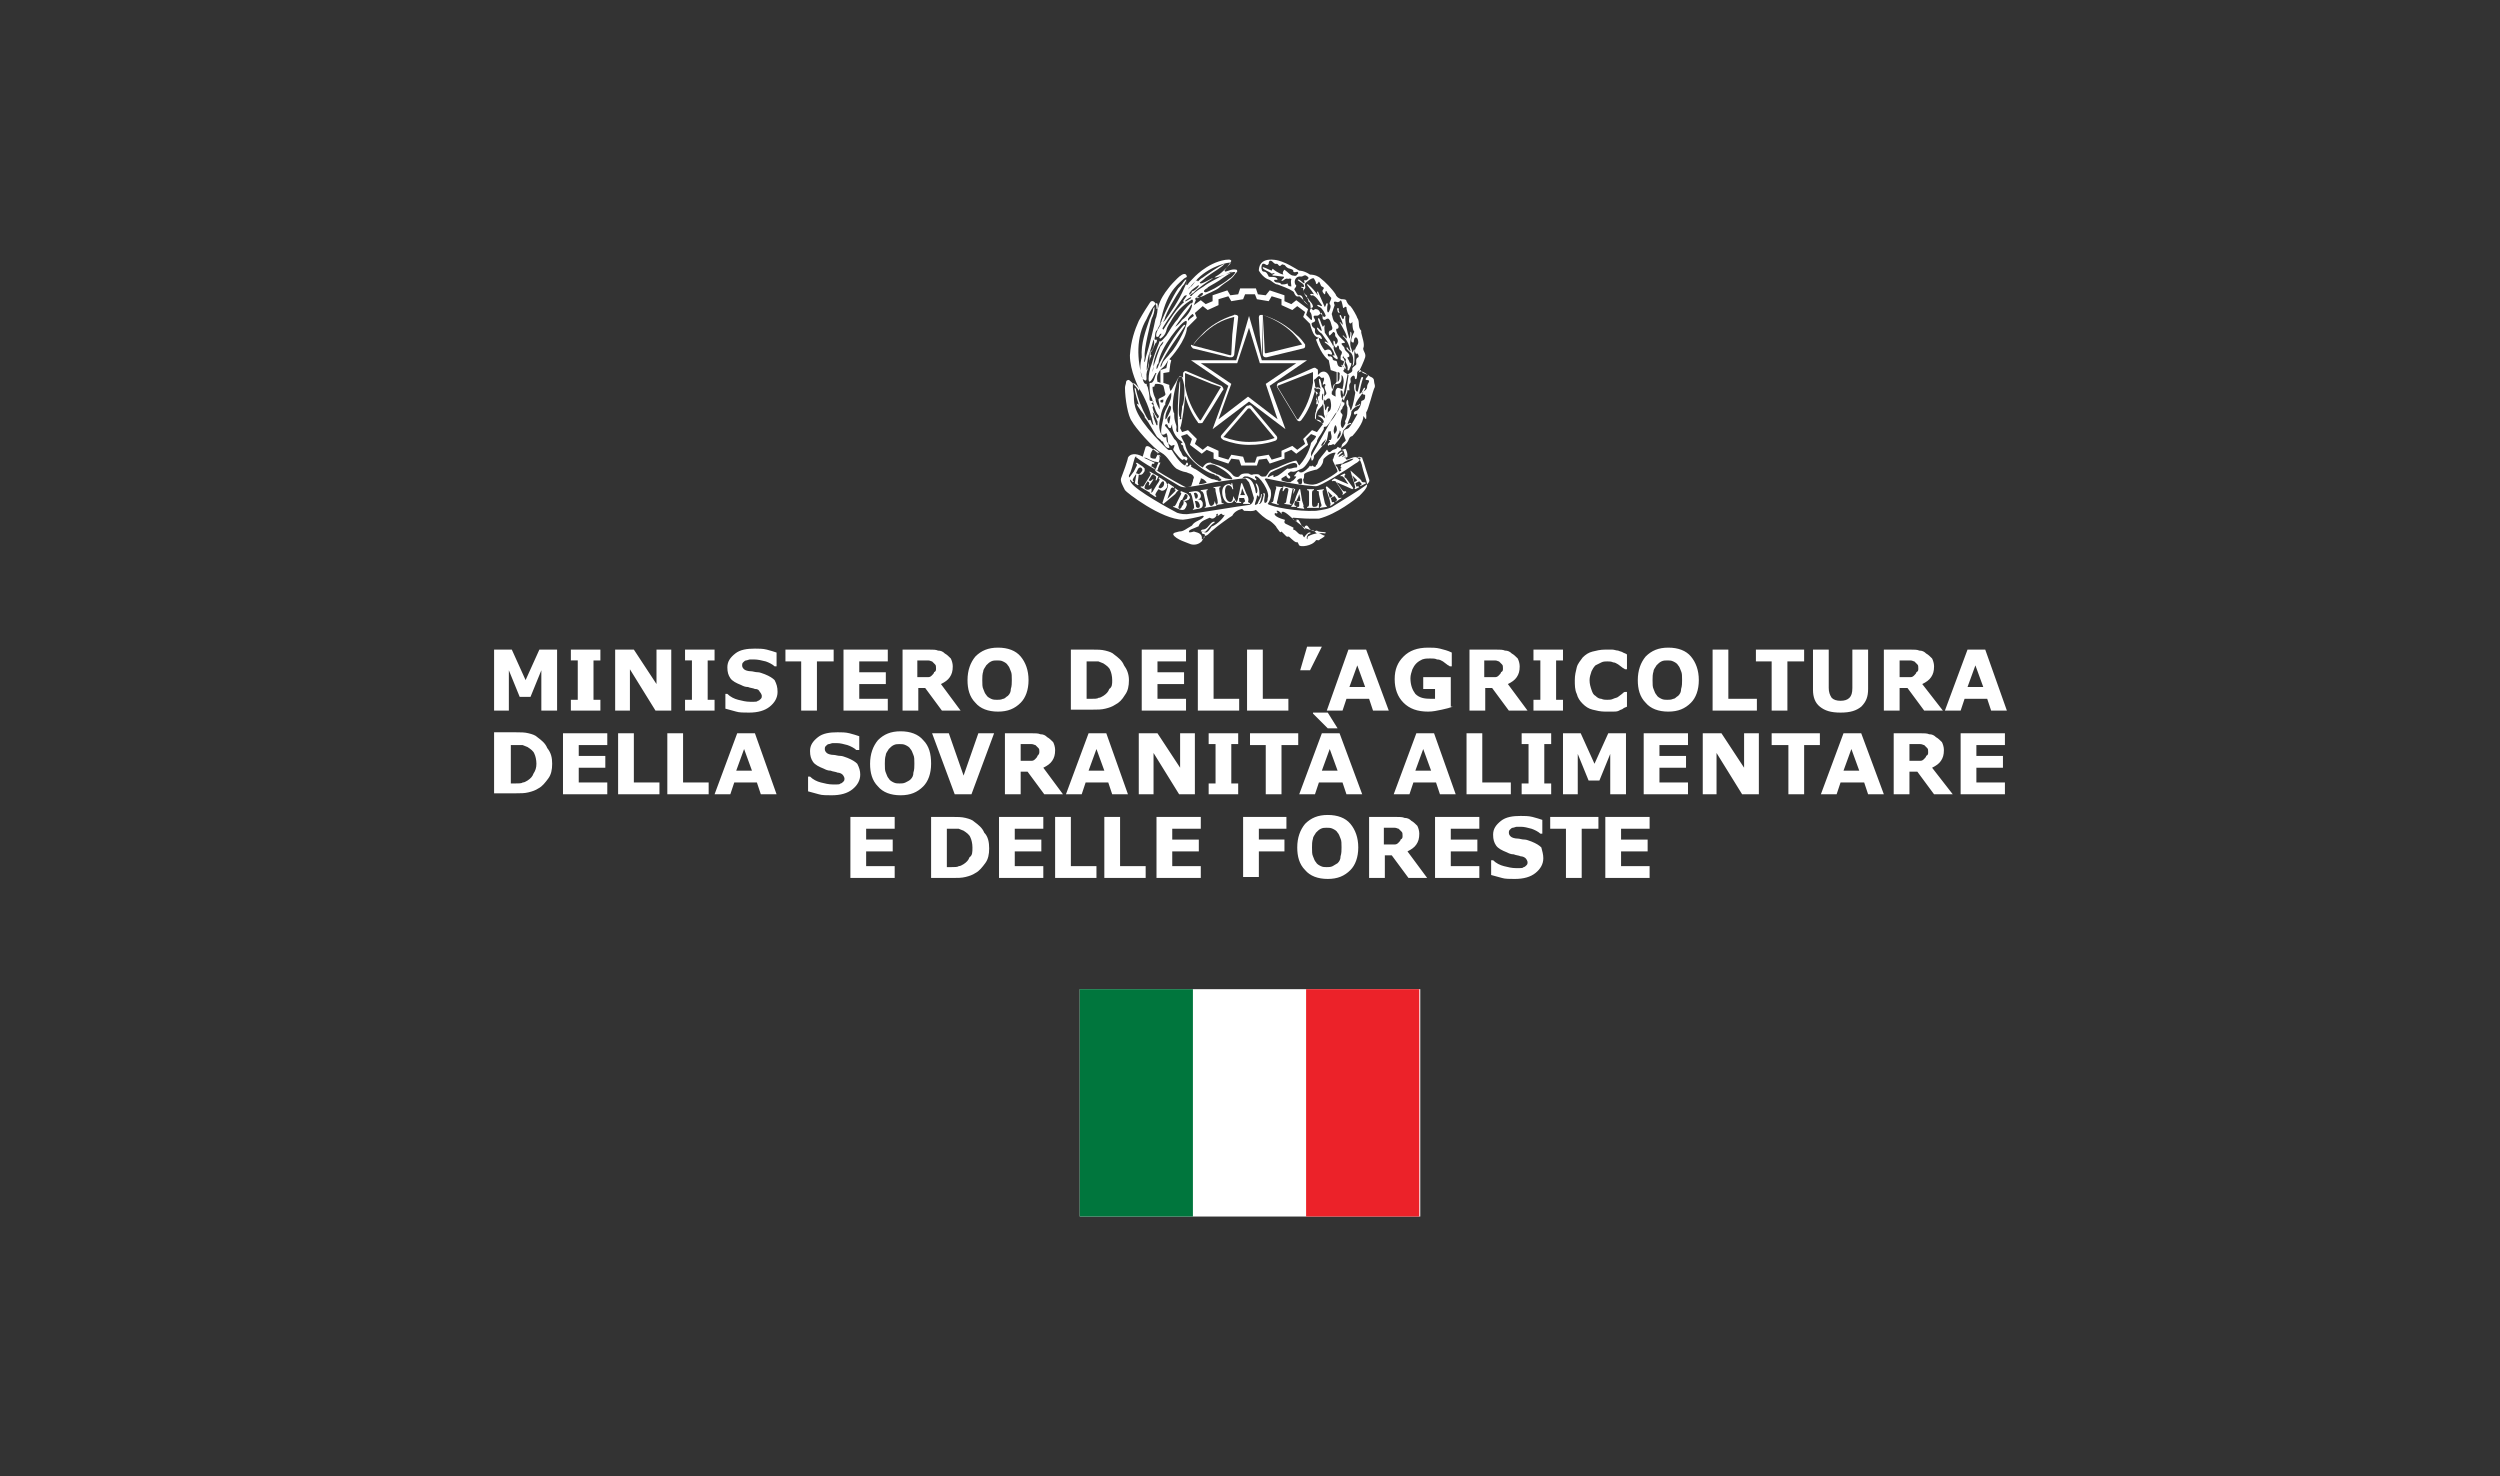 <?xml version="1.0" encoding="utf-8"?>
<!-- Generator: Adobe Illustrator 27.2.0, SVG Export Plug-In . SVG Version: 6.00 Build 0)  -->
<svg version="1.1" id="Livello_1" xmlns="http://www.w3.org/2000/svg" xmlns:xlink="http://www.w3.org/1999/xlink" x="0px" y="0px"
	 viewBox="0 0 254 150" style="enable-background:new 0 0 254 150;" xml:space="preserve">
<rect x="0" y="0" width="254" height="150" fill="#333333" stroke="none"/>
<style type="text/css">
	.st0{fill-rule:evenodd;clip-rule:evenodd;fill:#FFFFFF;}
	.st1{fill:#FFFFFF;}
	.st2{fill:#EC2229;}
	.st3{fill:#00763D;}
</style>
<g>
	<g>
		<g>
			<path class="st0" d="M118.2,49.4c-0.2,0.2-0.3,0.3-0.5,0.1l0.1-0.2l0.2-0.3c0.1-0.1,0.1-0.1,0.2-0.1
				C118.3,49,118.3,49.2,118.2,49.4C118.2,49.4,118.2,49.4,118.2,49.4L118.2,49.4z M118.5,49.6c0.1-0.1,0.1-0.2,0.1-0.2
				c0-0.2-0.1-0.4-0.2-0.5l-0.3-0.2c-0.1-0.1-0.2-0.1-0.3-0.2l-0.1,0.1c0.2,0.1,0.1,0.2,0,0.4l-0.2,0.3l-0.3,0.5
				c-0.1,0.2-0.2,0.3-0.3,0.2l-0.1,0.1l0.6,0.4l0.1-0.1c-0.2-0.1-0.1-0.2,0-0.4l0.2-0.3l0.2,0.1C118,49.9,118.3,49.9,118.5,49.6
				L118.5,49.6z"/>
			<path class="st0" d="M121.2,35.1c0.3-0.4,0.6-0.8,1-1.1c0.9-0.9,1.9-1.5,3.2-1.8l-0.2,1.8l-0.1,2c0,0,0,0.1-0.1,0.1L121.2,35.1
				L121.2,35.1L121.2,35.1z M121,35.1c0,0.1,0.1,0.2,0.2,0.3l3.7,0.9c0,0,0.1,0,0.2,0c0.2,0,0.3-0.2,0.3-0.3l0.2-2l0.2-1.8
				c0-0.1-0.1-0.2-0.2-0.2c-0.1,0-0.2-0.1-0.2,0c-1.3,0.4-2.5,1.1-3.4,2.1c-0.3,0.3-0.6,0.6-0.8,1C121,35,121,35,121,35.1L121,35.1z
				"/>
			<path class="st0" d="M122.2,53.8c-0.1,0-0.2,0.1-0.2,0.2c0.2,0,0.3,0.1,0.5,0c0.3-0.3,0.5-0.7,0.9-0.9V53c-0.2,0-0.3,0.1-0.4,0.2
				C122.8,53.4,122.6,53.8,122.2,53.8L122.2,53.8z"/>
			<path class="st0" d="M120.1,50.8l0.1-0.2l0.2-0.4c0,0,0.1,0,0.1,0c0.2,0.1,0.2,0.2,0.1,0.4c0,0.1-0.1,0.1-0.1,0.1
				C120.3,50.9,120.2,50.9,120.1,50.8L120.1,50.8z M119.8,51.7c-0.1-0.1-0.1-0.2,0-0.4c0,0,0,0,0-0.1l0.2-0.4l0.1,0
				c0.2,0.1,0.2,0.2,0.1,0.5c0,0-0.1,0.1-0.1,0.1C120,51.7,119.9,51.7,119.8,51.7L119.8,51.7z M120.5,50.1l-0.5-0.2l-0.1,0.1
				c0.2,0.1,0.1,0.2,0,0.4l0,0l-0.4,0.8v0c-0.1,0.2-0.2,0.3-0.3,0.2l0,0.1l0.5,0.2c0.2,0.1,0.5,0.2,0.7,0c0-0.1,0.1-0.1,0.1-0.2
				c0.2-0.3,0-0.5-0.2-0.6c0.1,0,0.2,0,0.4-0.1c0.1,0,0.1-0.1,0.2-0.2C120.9,50.4,120.7,50.2,120.5,50.1L120.5,50.1z"/>
			<path class="st0" d="M121.7,51.6c-0.1,0-0.2-0.1-0.2-0.2c0,0,0-0.1,0-0.1l-0.1-0.4l0.1,0c0.2,0,0.3,0.1,0.4,0.4
				c0,0.1,0,0.1,0,0.1C121.9,51.5,121.9,51.6,121.7,51.6L121.7,51.6z M121.3,50.1C121.3,50.1,121.3,50.1,121.3,50.1
				c0.2-0.1,0.3,0,0.4,0.2c0,0,0,0.1,0,0.1c0,0.2-0.1,0.2-0.2,0.3l-0.1-0.2L121.3,50.1L121.3,50.1z M121.7,50.8
				c0.1-0.1,0.2-0.1,0.3-0.3c0-0.1,0-0.1,0-0.2c-0.1-0.4-0.4-0.4-0.6-0.4l-0.6,0.1v0.1c0.2-0.1,0.2,0.1,0.3,0.3v0l0.2,0.9v0
				c0,0.2,0.1,0.4-0.1,0.4l0,0.1l0.5-0.1c0.2,0,0.5-0.1,0.5-0.4c0-0.1,0-0.1,0-0.2C122.1,50.8,121.9,50.7,121.7,50.8L121.7,50.8z"/>
			<path class="st0" d="M119.8,49.9L119.8,49.9l-0.4-0.3l-0.1,0.1c0.1,0,0.2,0.1,0.1,0.2c-0.1,0.1-0.2,0.2-0.3,0.3l-0.5,0.5l0.3-0.9
				c0,0,0-0.1,0.1-0.2c0.1-0.1,0.2-0.1,0.2,0l0.1-0.1l-0.6-0.4l-0.1,0.1c0.1,0.1,0.1,0.2,0,0.4l-0.5,1.5l0.1,0.1l1.2-1
				C119.6,49.9,119.7,49.8,119.8,49.9L119.8,49.9z"/>
			<path class="st0" d="M117,49.6L117,49.6c-0.3,0.2-0.4,0.2-0.6,0.1c-0.2-0.1-0.1-0.3,0-0.5l0.2-0.3c0.2,0.1,0.2,0.2,0.1,0.4l0.1,0
				l0.4-0.6l-0.1,0c-0.2,0.2-0.2,0.2-0.4,0.1l0.3-0.5c0,0,0.1-0.1,0.1-0.1c0,0,0.2,0,0.2,0.1c0.2,0.1,0.2,0.2,0.1,0.5l0.1,0l0.2-0.4
				l-0.9-0.5l0,0.1c0.2,0.1,0.1,0.2,0,0.4l-0.5,0.8c-0.1,0.2-0.2,0.3-0.4,0.2l0,0.1l1,0.6l0.1-0.2L117,49.6L117,49.6z"/>
			<path class="st0" d="M123.4,50.9c0,0.3-0.1,0.4-0.3,0.5c-0.2,0-0.2-0.1-0.3-0.4l-0.2-0.8c0-0.2-0.1-0.4,0.1-0.4v-0.1l-0.7,0.1
				v0.1c0.2,0,0.2,0.1,0.3,0.3l0.2,0.9c0,0.2,0.1,0.4-0.1,0.4l0,0.1l1.2-0.2L123.4,50.9L123.4,50.9L123.4,50.9z"/>
			<path class="st0" d="M126,50.3l0.1-0.2l0.1-0.5l0.2,0.5l0.1,0.2L126,50.3L126,50.3z M126.8,50.5l-0.2-0.4l-0.4-1h-0.1l-0.2,1
				l-0.1,0.4c0,0.2-0.1,0.5-0.2,0.5l0,0.1l0.5,0v-0.1c-0.1,0-0.2,0-0.2-0.1l0-0.3l0.5,0l0.1,0.3c0,0.1-0.1,0.1-0.2,0.2l0,0.1l0.5,0
				l0.2,0v-0.1c-0.1,0-0.1,0-0.2-0.1C126.9,50.7,126.8,50.6,126.8,50.5L126.8,50.5z"/>
			<path class="st0" d="M126.9,33.3L126.9,33.3l1.1,3.6h3.7l-3.1,2.1l1.2,3.6l-3-2.3l-3,2.3l1.3-3.6l-3.1-2.1h3.7L126.9,33.3
				L126.9,33.3z M121,36.6l3.8,2.6l-1.6,4.4l3.7-2.8l3.7,2.8l-1.6-4.4l3.8-2.6h-4.6l-1.3-4.5l-1.3,4.5H121L121,36.6z"/>
			<path class="st0" d="M125.3,50.4c0,0.3-0.1,0.6-0.3,0.6c-0.3,0-0.5-0.4-0.5-0.8c-0.1-0.4,0-0.9,0.3-0.9c0.2,0,0.4,0.2,0.4,0.4
				l0.1,0l-0.1-0.6h-0.1v0.2c-0.1-0.1-0.2-0.2-0.4-0.1c-0.4,0.1-0.6,0.5-0.5,1.1c0.1,0.5,0.4,0.9,0.8,0.8c0.2,0,0.3-0.1,0.4-0.3
				l0.1,0.2h0.1L125.3,50.4L125.3,50.4L125.3,50.4z"/>
			<path class="st0" d="M124.1,50.8l-0.2-0.9c0-0.2-0.1-0.4,0.1-0.4l0-0.1l-0.7,0.1l0,0.1c0.2-0.1,0.2,0.1,0.2,0.3l0.2,0.9
				c0,0.2,0.1,0.4-0.1,0.4l0,0.1l0.7-0.1l0-0.1C124.1,51.2,124.1,51.1,124.1,50.8L124.1,50.8z"/>
			<path class="st0" d="M128.3,32c1.1,0.4,2.2,1,3,1.8c0.4,0.4,0.7,0.8,1,1.2l-3.7,0.9c0,0-0.1,0-0.1-0.1l-0.1-2L128.3,32
				C128.3,32,128.3,32,128.3,32l0,3.9c0,0.1,0,0.1,0,0.2c0.1,0.2,0.2,0.2,0.4,0.2l3.7-0.9c0.1,0,0.2-0.1,0.2-0.2c0-0.1,0-0.2,0-0.2
				c-0.3-0.4-0.5-0.7-0.9-1c-0.9-0.9-2.1-1.6-3.4-2c-0.1,0-0.2,0-0.2,0c-0.2,0-0.2,0.2-0.2,0.3l0.1,1.8l0.2,2L128.3,32L128.3,32z"/>
			<path class="st0" d="M126.9,44.9c-0.9,0-1.8-0.2-2.6-0.5l2.5-2.9c0,0,0,0,0.1,0c0,0,0.1,0,0.1,0l2.5,3
				C128.7,44.8,127.8,44.9,126.9,44.9L126.9,44.9z M127.2,41.3c0,0-0.1-0.1-0.1-0.1c-0.1,0-0.1-0.1-0.2,0c-0.1,0-0.2,0-0.3,0.1
				l-2.5,2.9c-0.2,0.3,0.1,0.4,0.2,0.5c0.8,0.3,1.7,0.5,2.6,0.5c0.9,0,1.7-0.1,2.6-0.4c0.1,0,0.4-0.2,0.2-0.5L127.2,41.3L127.2,41.3
				z"/>
			<path class="st0" d="M135.1,50.6l-0.1-0.4l-0.1-0.3l0.3,0.3l0.2,0.2L135.1,50.6L135.1,50.6z M136.1,50.6c-0.1,0-0.2-0.1-0.2-0.2
				l-0.2-0.2l-0.9-0.8l-0.1,0.1l0.2,0.7l0.2,0.6c0,0.2,0.2,0.5,0,0.5l0.1,0.1l0.4-0.3l-0.1-0.1c-0.1,0-0.2,0.1-0.2-0.1l-0.1-0.3
				l0.4-0.2l0.2,0.3c0.1,0.1,0,0.2-0.1,0.2l0,0.1l0.6-0.4l-0.1-0.1C136.3,50.6,136.2,50.6,136.1,50.6L136.1,50.6z"/>
			<path class="st0" d="M135.9,31.3c-0.1,0.1,0,0.2,0,0.3c0,0.1,0.1,0.2,0.2,0.2c0-0.1-0.1-0.2-0.1-0.3
				C136,31.5,136.1,31.3,135.9,31.3L135.9,31.3z"/>
			<path class="st0" d="M129.5,49.4c0.2,0,0.2,0.2,0.1,0.4l-0.2,0.9c0,0.2-0.1,0.4-0.2,0.3l0,0.1l0.7,0.2v-0.1
				c-0.2,0-0.2-0.1-0.1-0.4l0.2-0.9c0.1-0.2,0.1-0.4,0.3-0.3v-0.1L129.5,49.4L129.5,49.4L129.5,49.4z"/>
			<path class="st0" d="M136.6,48.4c0-0.1,0-0.1,0.1-0.2l-0.1-0.1l-0.4,0.2l0,0.1c0.2-0.1,0.3,0.1,0.4,0.2l0.4,0.6l-1.4-0.6
				l-0.3,0.2l0.1,0.1c0.1-0.1,0.2,0,0.3,0l0.6,0.9c0.1,0.2,0.2,0.3,0.1,0.4l0,0.1l0.4-0.3l-0.1-0.1c-0.2,0.1-0.3-0.1-0.4-0.2
				l-0.5-0.7l1.6,0.7l0.1-0.1l-0.8-1.1C136.7,48.7,136.6,48.5,136.6,48.4L136.6,48.4z"/>
			<path class="st0" d="M134.3,45.1c0.1-0.2,0.3-0.3,0.4-0.5c0,0.2-0.1,0.3-0.2,0.5c-0.1,0.1-0.1,0.2-0.2,0.2c0,0,0,0-0.1-0.1
				C134.3,45.2,134.3,45.1,134.3,45.1L134.3,45.1z M135.8,43.8c-0.1,0.1-0.1,0.2-0.2,0.3c0,0-0.1-0.2-0.1-0.3c0-0.2,0.1-0.6,0.2-0.6
				C135.9,43.5,135.8,43.8,135.8,43.8L135.8,43.8z M135.9,44.6c-0.1-0.2,0.1-0.5,0.2-0.7c0,0,0-0.1,0-0.1c0,0,0-0.1,0-0.1
				c0,0,0,0.1,0.1,0.1c0,0,0,0,0,0.1C136.3,44.1,136.1,44.4,135.9,44.6L135.9,44.6z M136.7,44.8c-0.2,0.2-0.4,0.3-0.4,0.6
				c0,0.1-0.1,0.1-0.2,0.1c-0.1,0-0.1-0.1-0.2-0.1c-0.1,0.3-0.4,0.2-0.6,0.4c-0.4,0.4-0.4-0.2-0.5-0.1c-0.2,0.3-0.5,0.6-0.7,0.9
				c-0.2,0.2-0.2,0.5-0.3,0.6c0,0-0.1,0.1-0.1,0.1c0,0.1-0.1,0.2-0.2,0.1c-0.1,0-0.1-0.1-0.2-0.1c-0.1,0.2-0.2,0-0.2,0
				c-0.1,0.2-0.6,0.7-0.9,0.7c-0.1,0-0.2,0-0.2-0.1c-0.2-0.1-0.4,0.4-0.5,0.4c0,0,0,0.1,0,0.1h0.2c0,0.1-0.2,0.3-0.3,0.4
				c0,0-0.2,0.1-0.3,0.2c0,0-0.5,0-0.9-0.2v-0.2l0.5-0.3c0,0.2,0.1,0.2,0.2,0.3c0.1,0.1,0.1,0,0.2-0.1c0-0.2-0.5-0.3-0.1-0.5
				c0.2-0.2,0.2,0,0.6-0.1c0.2-0.1,0.5-0.2,0.7-0.3c0,0,0.3-0.1,0.8-1c0,0,0.2-0.4,2.1-3.8c0,0,0.5-0.4,1.1-2
				c0.1-0.1,0.1,0.1,0.2,0.1c0.2-0.2-0.1-0.3-0.2-0.5c-0.1-0.2-0.1-0.5-0.1-0.7c0-0.1,0.2,0,0.2,0.1c0,0.2,0.1,0.4,0.1,0.5
				c0.3,0,0.4-1.7,0.5-2.1c0,0,0,0,0-0.1c-0.2-0.2-0.6-0.3-0.5-0.5c0.3-0.1-0.2-0.7-0.2-0.5c0,0.1,0.1,0.2,0,0.2
				c-0.5,0-0.4-0.5-0.5-0.6c-0.1-0.1-0.3,0-0.4-0.2c0-0.1,0-0.2-0.2-0.3c-0.1,0-0.3,0.1-0.3-0.2c0-0.2,0.6,0.3,0.4-0.2
				c-0.2-0.5-0.6-0.2-0.7-0.2c-0.2-0.2-0.6-0.9-0.6-1.2c0-0.2,0.3,0.2,0.3,0c0-0.2-0.2-0.4-0.3-0.4c-0.3,0.1-0.4-0.2-0.4-0.3
				c0-0.1,0-0.2,0-0.3c-0.1-0.1-0.2-0.1-0.3-0.3c0-0.1-0.1-0.2,0-0.3c0.7-0.2,0-0.5,0.2-0.7c0.1-0.1,0.4,0.1,0.6-0.2
				c0.2-0.2,0.2-0.1,0.2,0c0.2,0.2-0.1,0.6,0.3,0.6c0.1,0,0.2-0.2,0.4-0.1c0.2,0.2,0.2,0.4,0.3,0.7c0.2,0.4-0.1,0.5-0.2,0.5
				c0,0-0.1,0.1-0.1,0.2c0,0.1,0,0.2,0.1,0.3c0.1-0.1,0.2-0.2,0.3-0.3c0-0.1,0.1-0.1,0.2,0c0.1,0.1,0,0.3,0.1,0.4
				c0.5,0.5,0,0.8,0,0.8c-0.1-0.2,0-0.3-0.2-0.4c-0.1,0.2,0.1,0.5,0,0.7c0,0-0.1-0.4-0.9-1.5c0-0.2-0.1-0.5,0-0.7c0,0,0-0.1-0.1,0
				c-0.1,0,0,0.1-0.1,0.1c-0.2-0.3-0.2-0.6-0.4-0.9l-0.1,0.1c0.1,0.4,0.3,0.8,0.4,1.2h-0.1l-0.3-0.3c0,0-0.1,0-0.1,0
				c0,0.2,0.3,0.5,0.5,0.6l0.7,1c-0.1-0.1-0.3-0.2-0.4-0.2c0,0,0,0.1,0,0.1c0.5,0.3,0.9,0.8,1,1.3c-0.1,0.1-0.2-0.1-0.2,0
				c0,0.1,0.3,0.4,0.5,0.4v-0.2c-0.2-0.4-0.5-0.8-0.4-1.3c0.1,0.1,0.2,0.6,0.4,0.1c0.2,0,0.1,0.3,0.2,0.4c0.2,0.2,0.3,0.2,0.2,0.5
				c-0.1,0.1-0.1,0.2-0.1,0.5c0.1,0.2,0.5,0.1,0.3,0.4c0,0.1-0.1,0.2-0.1,0.3c0.2,0.1,0.2,0.2,0.3,0.3c0.1-0.2-0.1-0.3-0.1-0.5
				c0.1-0.2,0-0.4-0.1-0.6c-0.2-0.1,0-0.2,0-0.3c0,0,0,0,0,0c-0.1,0.3,0.4,0.3,0.2,0.6c0.1,0.3,0.3,0.5,0.2,0.9
				c0.1,0.1,0.2,0,0.2-0.1c0.1-0.2,0.2-0.4,0.2-0.6c-0.1,0-0.2-0.1-0.2-0.1c0-0.2-0.2-0.3-0.2-0.5c0.1,0,0.1,0,0.2-0.1
				c0-0.4-0.4-0.4-0.5-0.8c0-0.2-0.3-0.3-0.3-0.5c0.1-0.1,0.5,0,0.3-0.2c-0.3-0.3-0.7-0.6-0.8-1c0,0-0.1-0.2,0-0.3
				c0.1,0,0.2,0,0.2-0.2c0-0.2-0.2-0.4-0.4-0.5c-0.2-0.2-0.2-0.5-0.3-0.8c0.1-0.3,0.2-0.6,0.3-0.9c0-0.1-0.3-0.5,0.3-0.3
				c0.1,0,0.3-0.1,0.3-0.2c0.2,0.1,0.2,0.8,0.3,0.8c0.1,0,0.1-0.2,0.3-0.1c0,0,0,0.5,0.3,0.9c0,0.2-0.1,0.5,0,0.7
				c0,0,0.1,0.2,0.3-0.1c0,0.9,0.2,1,0.2,1c-0.1,0.2-0.6,1.1-0.1,1.1c0.1,0,0-0.4,0.2-0.5c0.1-0.1,0.3,0.1,0.3,0.5
				c0,0.3-0.6,0.7-0.2,1.2c0-0.1,0.1-0.1,0.1-0.1c0.1,0.1,0.2,0.3,0.1,0.4c-0.3,0.1-0.2,0.5-0.2,0.7c-0.1,0.2-0.5,0.3-0.4,0.6
				c0,0.3-0.4,0.3-0.5,0.5c0,0-0.6,3.5-1.1,3.8c-0.2,0.1-0.6,1-1,1.4c-0.1,0.1-0.2,0-0.3,0.1c0,0.1,0,0.2,0,0.2
				c-0.1,0.2-0.4,0.7-0.5,0.8c-0.1,0.2-0.2,0.3-0.2,0.5c-0.1,0.2-0.6,0.9-0.6,1.2c0,0.8,0.1,0.7,0.1,0.7c0.2-0.1,0.2-0.4,0.2-0.5
				c0.4-0.4,0.7-0.9,1.1-1.2c0-0.1,0.1-0.2,0.1-0.2c0.2-0.2,0.2-0.9,0.3-1.1c0,0.1,0.1,0,0.2,0c0,0.3,0.2,0.6,0,0.9
				c-0.1,0-0.2,0-0.2,0c0,0.1,0.2,0.1,0.1,0.2c-0.1,0.1-0.2,0.2-0.2,0.3c0.1,0.2,0.1,0,0.2,0c0.2,0.1,0.3-0.2,0.5,0
				c0.2-0.3,0.5-0.5,0.6-0.8c0.2-0.2,0.2-0.5,0.3-0.7c0,0,0,0,0.1-0.1c0.2-0.2,0.3-0.5,0.6-0.5c0,0,0.1-0.1,0.1-0.1
				c-0.2-0.1-0.3,0.1-0.4,0.1c0.1-0.4,0.4-0.8,0.4-1.3c0.2-0.3,0.4-0.5,0.8-0.6c0.1-0.1,0.1-0.1,0.1-0.2c-0.2,0.2-0.4,0.2-0.5,0.3
				c-0.1-0.5,1-1.5,1-1.9c0,0-0.1,0-0.1,0c-0.2,0.2-0.2,0.6-0.5,0.6c0.2-1.2,0.4-1.6,0.4-1.6c0,0,0-0.1-0.1-0.1
				c-0.2-0.1-0.4,1.6-0.5,1.5c-0.3-0.1-0.1-0.6-0.2-0.8c-0.1,0-0.1,0.1-0.1,0.1c0,0-0.1,0.3,0.1,0.8c-0.1,0.5-0.2,1.2-0.4,1.7
				l-0.1,0.1c0-0.2-0.1-0.4-0.2-0.6c0-0.2,0-0.4-0.1-0.5c-0.2,0.2-0.1,0.6,0,0.8c0,0.5,0,0.9-0.2,1.3c-0.1,0.1,0,0.2,0,0.3
				c-0.1,0.2-0.2,0.4-0.3,0.5c-0.4-0.3,0-1.2,0-1.3c0-0.2-0.2-0.2-0.2-0.4c0-0.2,0.2-0.2,0.2-0.4c0-0.1,0.2-0.2,0.2-0.4
				c-0.2-0.5,0.3-0.9,0.3-1.3c0-0.2,0.2,0.1,0.2-0.1c0-0.2-0.1-0.5,0.1-0.7c0.1-0.2-0.1-0.4,0.1-0.6c0.1-0.1,0.2-0.2,0.3-0.1
				c0.1,0.1,0,0.4,0.2,0.3c0.1-0.1,0.1-0.7,0.1-0.7c0,0,0.1-0.2,0.3-0.2c0.1,0,0.1,0.2,0.3,0.3c0.2,0.1,0.5,0.2,0.5,0.2
				c0,0.2-0.4,0.4-0.2,0.5c0,0,0.3,0,0.3,0.1c0,0.2-0.2,0.3-0.2,0.6c0,0.3-0.3,0.4-0.5,0.6c0,0.1,0.1,0.2,0.2,0.2
				c0.1,0,0.1,0,0.1,0.1c0,0.1,0,0.3-0.1,0.4c-0.1,0.1-0.3,0.1-0.3,0.2c0,0.4-0.2,0.7-0.4,0.9c0,0-0.5,0.1-0.3,0.4
				c0.1,0.1,0.3-0.2,0.3,0c-0.6,1.1-0.8,1.3-0.8,1.3c-0.2,0.3-0.6,0.1-0.6,0.6C136.6,44.6,136.8,44.7,136.7,44.8L136.7,44.8z
				 M136.7,45.6c0.2,0.3,0.2,0.6,0.2,0.6c0,0.1,0,0.1,0,0.2c0,0.1-0.3,0.1-0.3,0.1c0-0.1,0.2-0.2,0-0.2c-0.1,0-0.2,0.2-0.2,0.1
				c-0.1-0.1,0.2-0.1,0.1-0.2c0-0.1-0.5,0.3-0.5,0.2c0-0.2,0.5-0.4,0.4-0.5c-0.1-0.1-0.5,0.3-0.5,0.3h0
				C135.8,46.1,136.1,45.7,136.7,45.6L136.7,45.6z M137.5,46.6c0,0.2-1.2,0.6-1.2,0.6c-0.1,0,0,0.1-0.1,0.2c0,0.1,0.1,0.1,0.1,0.1
				c0,0.1-0.2,0.1-0.1,0.2c0.2,0.1-0.1,0.2-0.1,0.2c-0.1,0-0.2-0.5-0.3-0.5c0,0-0.1-0.1-0.1-0.1c0-0.1,0-0.1,0-0.1
				c0.2,0,0.5-0.1,0.7-0.1C136.7,46.8,137.3,46.6,137.5,46.6L137.5,46.6z M132.5,48.2c0-0.2,1.2-0.5,1.3-0.5
				c0.3-0.2,0.4-0.3,0.5-0.5c0.2-0.3,0.1-0.5,0.2-0.6c0.2-0.2,0.5-0.5,1-0.6c0.1,0,0.3-0.1,0.1,0.2c-0.1,0.2-0.1,0.4-0.2,0.5
				c0,0.1,0.1,0.3,0.2,0.5c0,0.1,0.1,0.1,0.1,0.2c0.1,0.2,0.2,0.4,0.2,0.5c-0.1,0.2-1.9,1.3-2.3,1.3c-0.3,0.1-0.7,0-1.1-0.1
				c-0.1-0.2-0.1-0.4-0.1-0.4C132.5,48.6,132.5,48.4,132.5,48.2L132.5,48.2z M131.8,48.8c0.1-0.1,0.2-0.2,0.4-0.2
				c0.1,0,0.1,0.1,0.1,0.2c0,0.2,0,0.3-0.1,0.4c-0.1,0-0.2,0-0.3-0.1c0,0,0.1-0.2-0.2-0.2C131.8,48.9,131.8,48.9,131.8,48.8
				L131.8,48.8z M137.9,46.5c0,0,0.1-0.2,0.5,0c0,0.1,0.1,0.3,0.2,0.6c0,0,0.2,0.7,0.5,1.6c0.1,0.2-0.1,0.4-0.2,0.5
				c-0.6,0.5-3.1,2-3.4,2.2c-0.4,0.3-1.1,0.4-1.8,0.5c-1.9,0.1-4.5-0.4-4.9-0.7c0.5-0.7,0.3-1.3,0.3-1.4c-0.2-0.4-0.5-1-0.6-1.1
				l0.1-0.1c3.7,0.8,5.1,0.8,5.1,0.8c0.5,0,3-1.6,4-2.3c0.4-0.2,0.6-0.5,0.5-0.6C138.1,46.5,138,46.5,137.9,46.5L137.9,46.5z
				 M131.9,52.8c0.1,0.1,0.2,0.3,0.3,0.5c0.1,0.2,0.3,0.4,0.4,0.5c0.1-0.1-0.2-0.3,0.1-0.4c0.3-0.1,0.3,0.8,1.1,0.5
				c0.2,0.2,0.6,0.1,0.9,0.2c0,0,0,0.1-0.1,0.1c-0.5-0.1-1.2,0-1.7,0.3c-0.1,0.1,0,0.2-0.1,0.3c-0.1-0.2,0-0.3,0.1-0.5
				c0.1-0.1,0.4-0.1,0.2-0.2c0,0-0.2-0.1-0.6,0.5c-0.1-0.1-0.1-0.2-0.2-0.3c-0.4,0.1-0.5-0.4-0.9-0.5c-0.1-0.1,0.1-0.1,0-0.2
				c-0.2-0.1-0.4-0.2-0.6-0.3c-0.6-0.2-0.1-0.5-0.3-0.5c-1.1-0.3-1-0.6-1-0.6c0.1-0.2,0.2,0.1,0.3-0.1c0-0.1-0.1-0.1-0.1-0.2
				c0.2-0.1,0.5,0.3,0.5,0.3c0.1-0.1-0.1-0.2,0.1-0.2c0.3-0.1,1.2,0.9,1.4,1c0.1-0.1,0-0.1,0-0.2C131.7,52.8,131.8,52.8,131.9,52.8
				L131.9,52.8z M128.5,51.1c-0.2-0.3,0.2-1-0.1-1c-0.1,0,0,0.2,0,0.2c-0.1,0.3-0.1,0.7-0.4,0.9c-0.1,0-0.1-0.1,0-0.1
				c0.1-0.3,0.2-0.5,0.2-0.9c0,0-0.1-0.1-0.1,0.2c0,0.2-0.2,0.4-0.3,0.7c0,0.1-0.2,0.2-0.3,0.2c0-0.3,0.2-0.6,0.2-0.9
				c0.1-0.2,0.2,0.1,0.2,0.1c0.1-0.1,0.1-1.2-0.3-1.4c-0.1,0.1,0.3,0.6,0.1,1h-0.1c-0.1-0.7-0.3-1.1-0.5-1.3
				c-0.4-0.4-0.8-0.2-0.9-0.2c0.1-0.1,0.2-0.2,0.3-0.2c0.2,0,0.3,0,0.5,0.1c0.3,0.1,0.5,0.3,0.6,0.3c0,0,0.1-0.1,0-0.2
				c-0.1,0-0.1-0.1-0.1-0.2c0.4-0.2,1.6,1.6,1.3,2.2C128.8,50.9,128.7,51.1,128.5,51.1L128.5,51.1z M116,47.9
				C116,47.9,116,48,116,47.9c-0.2,0.3-0.3,0.3-0.5,0.2l-0.1,0l0.1-0.2l0.1-0.2c0-0.1,0.2-0.2,0.2-0.2c0,0,0.1,0,0.1,0
				C116.1,47.6,116.1,47.8,116,47.9L116,47.9z M126.9,51.3c-0.9,0.1-5.6,0.9-6,0.9c-0.5,0.1-1,0-1.3-0.1c-0.4-0.2-4.3-2.3-4.7-3.1
				c-0.1-0.1-0.1-0.3-0.1-0.3l0.1,0.1l0.2,0.2l0.1-0.1c-0.2-0.1-0.1-0.2,0-0.4l0.2-0.3c0.1,0,0,0.2,0,0.3l-0.1,0.6l0.3,0.2l0.1-0.1
				c-0.1,0-0.1-0.1-0.1-0.2l0.1-0.8c0.2,0.1,0.4,0,0.5-0.2c0.1-0.1,0.1-0.2,0.1-0.2c0-0.1,0-0.2,0-0.2c-0.1-0.1-0.2-0.2-0.2-0.2
				l-0.3-0.2l-0.3-0.2l-0.1,0.1c0.2,0.1,0.1,0.2,0,0.4l-0.2,0.4l-0.3,0.4c-0.1,0.1-0.1,0.2-0.2,0.2c0,0,0,0,0,0.1c0-0.1,0-0.2,0-0.3
				c0.3-0.5,0.4-1.2,0.6-1.8c0.1-0.2,0.2-0.1,0.2-0.2c-0.1,0.1-0.1,0.2,0,0.2c0.1,0.1,0.8,0.6,1.7,1.1c1.4,0.9,3.2,1.9,3.3,1.9
				c0.2,0,1.5-0.2,2.9-0.5c1.3-0.2,2.8-0.4,3.1-0.4c0.1,0,0.2,0.2,0.4,0.4c0.2,0.5,0.4,1.3,0.5,1.6
				C127.3,51.3,126.9,51.3,126.9,51.3L126.9,51.3z M123.1,53.5C123.1,53.5,123.1,53.6,123.1,53.5c-0.2,0.3-0.4,0.6-0.6,0.6
				c-0.2,0-0.3-0.2-0.4,0c0,0.2,0.2,0.1,0.3,0.2c0.1,0.3-0.2,0.5-0.3,0.5c0.1-0.7-0.6-0.7-0.8-0.8c0,0-0.6,0.2-0.5,0
				c0-0.2,0.5-0.3,0.9-0.5c0,0,0.1,0,0.1-0.1c0.2-0.5,0.7-0.6,1.1-0.8c0.2,0.1,0.4,0.2,0.7-0.2c-0.1-0.2,0.1-0.2,0.1-0.2
				c0.1,0,0,0.1,0,0.2c0.2,0,0.2-0.2,0.4-0.2c0.1,0,0.1,0.1,0.1,0.1c0.1,0.1,0.1,0,0.2,0C124.5,52.4,123.7,53.3,123.1,53.5
				L123.1,53.5z M116.6,46.6c0.2,0.1,0.4,0.2,0.7,0.3c0.2,0,0.4,0.1,0.6,0.1c-0.1,0.2-0.3,0.7-0.3,0.8c-0.1,0-0.2-0.1-0.3-0.2
				c-0.1-0.1-0.2-0.2-0.3-0.2c-0.1,0,0.1-0.2,0-0.2c0,0,0.1-0.1,0.1-0.1c0.2,0.1,0.2-0.1,0.2-0.1c-0.4-0.2-0.7-0.3-1.1-0.5
				C116.3,46.5,116.5,46.5,116.6,46.6L116.6,46.6z M117.2,45.6c0,0,0.1,0,0.2,0.1c0.2,0.1,0.3,0.2,0.4,0.3c0,0.1-0.2-0.1-0.2,0
				c-0.1,0.1,0.4,0.3,0.3,0.4c0,0-0.2-0.2-0.3-0.2c-0.1,0.2-0.1,0.2-0.2,0.4c0,0,0,0-0.1,0c-0.1,0-0.2,0-0.4-0.1
				C116.8,46.2,117,45.8,117.2,45.6L117.2,45.6z M122,48.6c0.1,0,0.3,0.1,0.4,0.2c0.1,0.1,0.2,0.2,0.2,0.2c0,0.1-0.6,0.2-0.8,0.2
				c0.1-0.2,0.1-0.3,0.2-0.5C122,48.7,122,48.7,122,48.6L122,48.6z M121.3,47.6c-0.1-0.1-0.2-0.1-0.3-0.2c0.1-0.1,0-0.2-0.1-0.2
				c0,0.1-0.2,0.2-0.2,0.2c-0.1,0-0.2,0-0.2-0.1c0.1,0,0.2,0,0.2-0.1c0-0.1,0-0.2-0.1-0.2c-0.1,0-0.1,0.2-0.2,0.3
				c-0.5-0.2-1.2-1.3-1.3-1.5c-0.1-0.2-0.3,0-0.4-0.1c-0.1,0-1.1-1.1-1.4-1.4c-2-2.2-2.1-3.1-2.1-4.1c0-0.3-0.1-0.6-0.1-0.9
				c0-0.1,0-0.2,0-0.3c0.1-0.2,0.4,0.2,0.5,0.3c0.5,0.6,1.1,2,1.3,2.8c0,0.1,0.1,0.2,0.1,0.3c0.1,0.3,0.1,0.5,0.2,0.8
				c-0.2-0.1-0.2-0.3-0.3-0.5c0-0.1-0.1,0-0.2,0c-0.1-0.1-0.1-0.2-0.2-0.3c-0.5-0.9-0.9-1.9-1.1-2.9l-0.1-0.1
				c-0.1,0,0.1,0.8,0.4,1.7c-0.1,0-0.2-0.1-0.2-0.1c0,0.3,0.7,1,0.8,1.3c0,0,0,0.1,0,0.1c0.5,0.6,0.8,1.3,1.2,1.9
				c0.1,0.2,0.4,0.3,0.5,0.5c0.1,0.1,0.2,0,0.2,0.2c0.1,0.2,0.2,0.4,0.4,0.5c0.2,0,0.2,0.1,0.2-0.1c0-0.1-0.1-0.2-0.1-0.4
				c0.1,0.2,0.2,0.2,0.3,0.3l0.3-0.1c0.1,0.1-0.1,0.3-0.1,0.5c0.2,0.3,0.9,1.2,1,1c0.2-0.2,0.3,0.3,0.4,0c0.1-0.1,0-0.2-0.1-0.3
				c-0.4,0.1-0.4-0.4-0.6-0.6c-0.2-0.4-0.2-0.9-0.6-1.2c-0.3-0.5-0.5-0.9-0.9-1.3c-0.1-0.1,0-0.2,0.1-0.2c0.2,0,0.1,0.4,0.4,0.4
				c0.1,0,0.1-0.3,0.2-0.4c-0.1,0.4,0.3,1.4,0.9,1.7c0.1,0.1,0.2,0.2,0.1,0.2c0,0.1-0.1,0-0.1,0c-0.1,0.2,0.2,0.2,0.2,0.3
				c0,0.7,1.8,2.6,3.2,2.9c0,0.1,0.1,0.1,0.2,0.1c0.1,0.1,0.3,0.1,0.3,0.3c0.1,0,0.2,0.1,0.2,0.2c-0.2,0.1-0.3,0.1-0.4,0
				c-0.2,0-0.3-0.1-0.4-0.1C122.8,48.7,121.5,47.6,121.3,47.6L121.3,47.6z M117.1,41.9c0.1,0,0.2,0.2,0.3,0.5
				c0.1,0.1,0.1,0.3,0.2,0.4l0,0.4h-0.1c-0.1-0.3-0.2-0.5-0.3-0.8C117.2,42.2,117.2,42.1,117.1,41.9L117.1,41.9z M116.8,36
				c0,0.3,0,0.6-0.1,0.9c-0.1,0.2,0,0.5-0.2,0.7c0-0.4,0.1-1.1,0.2-1.5c0,0,0.1-0.2,0.5-1.6c0.2,0.3-0.1,1.2-0.3,1.2
				C116.9,35.7,116.8,35.9,116.8,36L116.8,36z M116.5,39c-0.3,0.1-0.4-0.5-0.4-0.5c-0.6-1.9-0.7-4.3,0.4-6.1c0,0,0.5-1.2,1-1.6
				c0.1,0,0.1,0.1,0.1,0.1c0.1,0.4-0.1,1.4-0.2,1.5c-0.1,0.6-0.7,3-0.9,3.6c-0.1,0.3-0.1,0.5-0.2,0.8c-0.1-0.1,0-0.3,0-0.5
				c-0.1-0.8,0.6-3.5,0.7-3.9c0.2-0.4,0.3-0.7,0.3-1.2l-0.1,0.1c-0.1,0.4-0.2,0.7-0.4,1.1c-0.4,1.2-0.9,2.5-0.8,3.9
				c-0.2,0.7-0.2,1.6,0.1,2.2c0.6,0.5,0.3-0.3,0.4-0.6c0-0.2,0.2-0.5,0.2-0.7c0-0.4,0.1-0.7,0.3-1.1c-0.1,0-0.1-0.1-0.1-0.1
				c0-0.1,0-0.2,0-0.2c0.3-0.2,0.4-1,0.6-1c0-0.1,0.1-0.2,0-0.3c-0.1,0-0.2,0.1-0.2-0.1c0.1-0.3,0-0.7,0.3-0.9c0,0,0-0.2,0.4-0.7
				c0,0.2-0.7,1-0.5,1.4c0,0.1,0.1,0,0.2,0c0.1-0.1,0.1-0.3,0.3-0.3c0,0.2-0.4,0.4-0.1,0.5c0.5-0.3,0.6-0.8,0.6-0.8
				c0.1-0.5,0.4-0.8,0.6-1.2c0.6-1,1.4-1.6,1.9-1.9c0.1-0.1,0.2-0.1,0.2,0.1c0,0.1-0.1,0.3-0.2,0.2c-0.4,0.3-1.1,1.2-1.4,1.7
				c0,0-0.2,0.1-1.1,1.6c-0.2,0.2-0.4,0.5-0.6,0.6c0,0-0.1-0.1-0.1,0c0,0.1-0.5,1.2-0.8,2.3c-0.2,0.5-0.3,1.1-0.3,1.5
				c0,0.1,0,0.2,0.1,0.3c0.3-0.2,0.4-0.6,0.6-0.9c0,0,0.1,0,0.1,0c-0.2,0.3-0.2,1.1-0.7,1c0,0.1,0,0.2,0,0.4c0,0.3,0,0.8,0.2,1.1
				c0.1,0.1,0.3,1.4,0.7,1.8c0.1,0.1,0,0.2,0,0.2c0,0,0,0.1-0.1,0.1c-0.1-0.1-0.1-0.1-0.1-0.2c-0.2-0.2-0.3-0.5-0.4-0.9
				c0-0.1,0.1-0.1,0.1-0.2c-0.1-0.1-0.2-0.2-0.2-0.2c0-0.1,0.2-0.1,0.2-0.2c-0.1-0.1-0.4,0-0.4-0.2c0-0.5-0.1-0.9-0.2-1.3
				C116.5,39.2,116.5,39.1,116.5,39L116.5,39z M119.3,29.3c0.4-0.5,0.8-0.8,1-1c0,0,0.2-0.1,0.3-0.2c0,0,0,0.1,0,0.2
				c0,0.3-0.1,0.6-0.3,1c-0.5,1.2-1.4,2.5-1.9,3.2c-0.1,0.1-0.2,0.2-0.2,0.3c0-0.1,0-0.2,0.1-0.3c0.2-0.8,1.1-2.3,1.7-3.2
				c0.1-0.2,0.2-0.3,0.3-0.4c0.1-0.2,0.3-0.5,0.2-0.5c-0.1,0-0.2,0.2-0.3,0.3c-0.1,0.2-0.3,0.4-0.5,0.6c-0.6,0.9-1.3,2.4-1.6,3.1
				c-0.1,0.2-0.1,0.3-0.1,0.3c-0.1,0.1-0.1,0.2-0.2,0.3c0.1-0.2,0.1-0.5,0.2-0.7C118.3,30.9,118.8,29.9,119.3,29.3L119.3,29.3z
				 M121.7,28.3c1.3-1.3,3.2-1.7,3.3-1.6v0.1c-0.5,0.5-0.9,1-1.5,1.3c-0.1,0.1-0.2,0.2-0.4,0.2c-0.4,0.2-0.9,0.5-1.1,0.5
				c0,0-0.1,0-0.1-0.1c0,0,0.3-0.2,0.6-0.5c0.5-0.4,1.9-1.2,1.9-1.4c-0.8,0.4-1.5,0.9-2.2,1.4c-0.2,0.1-0.3,0.2-0.5,0.4
				c0,0,0-0.1-0.1-0.1c-0.1,0-0.5,0.4-0.7,0.7c-0.1,0.1-0.2,0.2-0.2,0.3c0-0.1,0.1-0.2,0.1-0.3C121,29.3,121.3,28.7,121.7,28.3
				L121.7,28.3z M120.8,29.9c0-0.1,0.2-0.4,0.5-0.6c0.3-0.2,0.5-0.4,0.5-0.3c0,0.1-0.1,0.2-0.2,0.3c-0.2,0.2-0.4,0.3-0.5,0.3
				C121.1,29.8,120.8,30,120.8,29.9L120.8,29.9z M121,30.3c0,0-0.6,0.4-0.6,0.3C120.4,30.5,121.2,30,121,30.3L121,30.3z M120.3,30.7
				c-0.5,0.4-1,1.1-1.4,1.7c0,0-0.4,0.6-0.7,1.1c0,0,0,0-0.1-0.1c0-0.1,0.3-0.5,0.6-1c0.6-0.9,1.4-2,1.6-2.3
				c0.1-0.1,0.2-0.1,0.3-0.1c-0.1,0.2-0.3,0.4-0.4,0.6C120.3,30.7,120.3,30.7,120.3,30.7L120.3,30.7z M125.5,27.7
				c-0.1,0.2-0.5,0.6-0.6,0.6c-0.3,0.3-1,0.7-1.5,1c-0.4,0.2-0.8,0.4-0.9,0.4c-0.1,0-0.4-0.1,0.1-0.4c0,0,0.1,0,0.1-0.1
				c0.3-0.2,1.1-0.6,1.6-1c0.3-0.2,0.6-0.4,0.8-0.5c0,0,0-0.1,0-0.1c-0.2,0.1-0.6,0.3-1.1,0.5c-0.5,0.3-1.2,0.6-1.7,1
				c-0.5,0.3-0.9,0.6-1.1,0.8c0,0-0.1,0.1-0.1,0.1c0,0.1-0.2,0.1-0.2,0c0.1-0.1,0.2-0.2,0.3-0.2c0.2-0.2,0.4-0.4,0.7-0.6
				c0.5-0.4,1.1-0.8,1.5-1C123.9,28.2,125.5,27.4,125.5,27.7L125.5,27.7z M121.6,30.3c0-0.1,0-0.1,0.1-0.2c0.2-0.3,0.6-0.5,0.5-0.2
				c0,0.1-0.1,0.1-0.2,0.2C121.9,30.2,121.7,30.3,121.6,30.3L121.6,30.3z M120.4,37.9L120.4,37.9l2.7,1.1l0.9,0.3c0,0,0.1,0.1,0,0.1
				l-0.9,1.5l-1.1,1.8c0,0,0,0-0.1,0c-0.8-1.1-1.3-2.3-1.5-3.5C120.4,38.8,120.4,38.4,120.4,37.9L120.4,37.9z M118.6,42.6
				c0-0.1,0.1-0.2,0.1-0.2c0.1-0.1,0.1-0.1,0.2-0.2c0,0.1,0,0.1,0,0.2c0,0.2-0.1,0.4-0.1,0.6C118.7,43.1,118.6,42.8,118.6,42.6
				L118.6,42.6z M118.4,42.4c0,0,0-0.2,0.1-0.5l0.3-0.7c0.5,0.1-0.2,1.1-0.2,1.2c-0.1,0.1-0.1,0.2-0.2,0.2
				C118.4,42.5,118.4,42.5,118.4,42.4L118.4,42.4z M117.9,42.4c0.1-0.6,0.3-1.1,0.5-1.3c-0.1-0.2,0.4-1.1,0.6-1.2l0,0
				c0.1,1-0.7,1.6-0.8,2.5c0,0,0,0,0,0.1c-0.1,0.5-0.3,1.1-0.2,1.6c0.1,0.1,0.3,0.1,0.5-0.1c0.2,0.3,0.1,0.7,0.2,1l0,0
				c-0.2,0-0.2-0.6-0.2-0.6c-0.1,0-0.1,0.1-0.3,0C117.7,43.9,117.7,43.1,117.9,42.4L117.9,42.4z M118.2,40.6c0,0.1,0,0.3-0.1,0.3
				c-0.1,0-0.2,0-0.2-0.1C117.8,40.6,118.2,40.6,118.2,40.6L118.2,40.6z M118.6,36.9l-0.1,0.5l-0.6,0.2v1.3c0,0-0.2-0.1-0.3-0.1
				c-0.1-0.4,0-0.7,0-0.7c0.1-0.3,0.3-0.6,0.6-0.8c0.1-0.1,0.2-0.2,0.3-0.4c0.1-0.1,0.1-0.2,0.2-0.3L118.6,36.9L118.6,36.9z
				 M120.1,32.5c-0.2,0.3-0.5,0.6-0.7,0.7c0.2-0.3,0.5-0.7,0.5-0.7c0.4-0.5,0.9-1.1,1.1-1.5l0.1-0.1
				C121.2,31.2,120.7,32.1,120.1,32.5L120.1,32.5z M120.9,32.4l-0.2,0.2c0,0,0-0.1,0-0.2c0.1-0.2,0.4-0.5,0.5-0.5l0.1,0.2
				L120.9,32.4L120.9,32.4z M117.7,36.9c0.1-1.5,2.4-4.3,2.8-4.3c0.4,0-0.9,2.6-1.6,3.3c-0.2,0.3-0.6,0.6-0.8,1
				c0,0.1-0.1,0.2-0.1,0.3c0,0-0.1,0.1-0.1,0.1c0-0.1,0-0.2,0.1-0.4c0.4-1,1.9-3,2.4-3.8c0,0,0.1-0.1-0.1-0.1c0,0-1,0.9-2.5,3.9
				l-0.2,0.5l-0.1,0.1C117.5,37.3,117.5,37.1,117.7,36.9L117.7,36.9z M117.2,36.9c0.2-1.2,0.8-2.1,1-2.2c0,0.2-0.2,0.4-0.3,0.5
				c-0.2,0.5-0.4,1.1-0.6,1.7c-0.1,0.3-0.2,0.6-0.2,0.9l0,0C117.2,37.5,117.2,37.2,117.2,36.9L117.2,36.9z M117.1,39.3
				c0.1,0,0.2,0,0.2-0.1c0-0.1,0.1-0.2,0.1-0.2c0.3,0,0.6,0,0.8,0.2c0,0,0,0,0,0c0.1,0.3,0.1,0.5,0.2,0.8c0.1,0.3-0.7,0.4-0.7,0.6
				c0,0.3,0.2,0.6,0.1,1c-0.1-0.3-0.4-0.7-0.4-1.1C117.1,39.9,117.1,39.5,117.1,39.3L117.1,39.3z M119.9,39.3c0-0.2,0-0.4,0-0.5
				l0-0.1c0,0-0.1,0.2-0.1,0.5c-0.1,1-0.2,3-0.1,4.1c0,0.2,0,0.6,0,0.6h-0.1c-0.2-0.2,0-0.4-0.1-0.7c-0.1-0.3-0.2-0.6-0.2-1
				c0-0.1,0-0.1,0-0.2c-0.3-0.4-0.1-1.9,0.2-2.9c0.1-0.5,0.3-0.9,0.4-0.9c0.2,0,0.3,0.4,0.4,0.9c0.1,0.8,0,1.9-0.2,2.2
				c0,0.4-0.1,0.8-0.1,1.1c0,0.1,0.1,0.2-0.1,0.2c-0.1,0,0-0.2,0-0.2C119.6,42.3,119.9,40.2,119.9,39.3L119.9,39.3z M125.2,48.6
				c0,0,0,0.1-0.1,0.1c0,0-0.1,0-0.6-0.1c-0.3-0.1-0.7-0.4-0.8-0.4c-0.1,0-0.1,0-0.2-0.1c-0.4-0.1-0.9-0.5-1-0.6
				c-0.1,0,0.2-0.4,0.7-0.3c0.1,0,0.3,0.1,0.3,0.1C123.9,47.5,124.7,47.9,125.2,48.6L125.2,48.6z M131.7,46.8
				c-0.3,0-1.3,0.4-1.9,0.7c-0.3,0.1-0.5,0.2-0.5,0.2c-0.4,0.1-0.4,0.4-0.7,0.7c-0.2,0-0.4,0.1-0.6-0.1c-0.1-0.2-0.6-0.1-0.7-0.1
				c-0.1,0.1-0.2,0-0.3,0c-0.1-0.1-0.2-0.1-0.3-0.1c-0.3,0-0.6,0-0.8,0.3c-0.1,0.1-0.5,0.1-0.7-0.2c-0.4-0.5-1.2-0.9-1.7-1
				c-0.2-0.1-0.4-0.1-0.5-0.2c-0.2,0-0.5,0-0.8,0.5c-1.6-0.9-1.8-2.4-1.8-2.4c-0.4-0.7-0.4-0.8-0.4-0.8l0.6-0.2l0.5,0.5l-0.2,0.6
				l1.2,0.9l0.5-0.4l0.7,0.3l0,0.6l1.5,0.5l0.3-0.5l0.8,0.1l0.2,0.6h1.6l0.2-0.6l0.8-0.1l0.3,0.5l1.5-0.5l0-0.6l0.7-0.3l0.5,0.4
				l1.2-0.9l-0.2-0.6l0.5-0.5l0.5,0.2c0,0,0.1,0.1-0.5,0.7c0,0-0.2,1.2-1.2,2.3C131.9,47.2,131.8,46.9,131.7,46.8L131.7,46.8z
				 M128.8,48.5c0-0.2,0.2-0.4,0.3-0.5c0.2-0.1,0.6-0.3,1.1-0.5c0.5-0.2,1.5-0.8,1.6-0.2c0,0.1,0,0.2-0.1,0.2c0,0,0,0-0.1,0
				c-0.2,0-0.5,0.2-0.8,0.1c-0.2,0.1-0.9,0.8-1.2,0.8c-0.1,0.1-0.3,0.1-0.2-0.1C129.3,48.2,128.9,48.5,128.8,48.5L128.8,48.5z
				 M136.1,38.3c0,0.1,0,0.4-0.2,0.5v-1c0,0,0.3,0,0.2,0.3C136.1,38.1,136.1,38.3,136.1,38.3L136.1,38.3z M134.9,41.9
				c0-0.2,0-0.4,0.1-0.5c0-0.1,0-0.1-0.1-0.1c-0.1,0-0.2,0.4-0.2,0.4c-0.2-0.2,0-0.5-0.2-0.7c0-0.1,0-0.2,0-0.4c0-0.5,0.2-1-0.2-1.3
				c0-0.1-0.1-0.6-0.2-0.8c-0.1,0-0.1,0-0.1,0.1c0,0.2,0.1,0.7,0.2,0.9c-0.1-0.1-0.3-0.2-0.5-0.1c-0.1-0.1-0.1-0.3-0.1-0.4l-0.1-0.4
				c0.2-0.1,0.3-0.3,0.5-0.4c0.1,0,0.2,0.2,0.3,0.2c0.1,0,0.2-0.1,0.2,0c0.1,0.2-0.1,0.4-0.1,0.6c0,0,0,0.1,0,0.1l0.2-0.1
				c0.1,0.1,0.1,0.2,0,0.2c-0.1,0.4,0.3,0.7,0.1,0.9c-0.3,0.2-0.2,0.5-0.1,0.6c0.2,0,0.2-0.3,0.5-0.2c0.1,0.1,0.3,1.1-0.1,1.3
				c-0.2,0.2-0.2,0.6-0.4,0.8C134.8,42.4,134.9,41.9,134.9,41.9L134.9,41.9z M134.4,40c0.1,0,0,0.3,0,0.5c0,0.1,0,0.1,0,0.2
				c0,0-0.1-0.1-0.1-0.2C134.3,40.5,134.3,40,134.4,40L134.4,40z M133.4,38.9c-0.2,1.3-0.7,2.6-1.5,3.7c0,0,0,0-0.1,0l-2-3.3
				c0,0,0-0.1,0-0.1l2.3-0.9l1.3-0.5c0,0,0,0,0,0.1C133.4,38.2,133.4,38.5,133.4,38.9L133.4,38.9z M133.8,40.1
				c0-0.1,0.1-0.1,0.1-0.1c-0.1-0.1,0-0.2-0.2-0.2c-0.2-0.1-0.2-0.4-0.1-0.4c0.1,0.1,0.2,0.1,0.3,0.1c0.2-0.1,0.3,0.2,0.2,0.3
				c-0.1,0.2,0.1,0.4-0.2,0.5c0,0.1,0,0.2,0,0.3c0.1,0.2,0.1,0.4-0.1,0.5c-0.2-0.1,0.1-0.4-0.1-0.5c0,0,0,0,0,0
				C133.8,40.4,133.8,40.2,133.8,40.1L133.8,40.1z M134.6,42.3c0,0.1,0,0.1,0,0.2c-0.3-0.2-0.2-0.3-0.6-0.3c-0.1,0-0.1,0.1,0,0.1
				c0.2,0.1,0.5,0.3,0.5,0.6c-0.1,0.1-0.2,0.1-0.2,0.1c-0.2-0.5-0.6-0.3-0.6-0.4c0-0.2,0-0.5,0.1-0.7c0.1-0.4,0.6-0.6,0.6-0.9
				c0.1,0.2,0.1,0.8,0.1,0.9C134.5,42,134.5,42.1,134.6,42.3L134.6,42.3z M136.4,39.5c0,0.1-0.3-0.1-0.5-0.1
				c-0.3,0.2-0.2,0.6-0.2,0.9c-0.2-0.1-0.4-0.2-0.4-0.3c0-0.3,0.1-0.6,0.2-0.9c0.1-0.2,0.9,0.2,0.8-0.9c0,0,0-0.1,0-0.1
				c0,0,0.1,0.1,0.1,0.1C136.6,38.6,136.5,39.1,136.4,39.5L136.4,39.5z M122.2,31.1l0.5,0.4l1.1-0.5l0-0.6l1-0.3l0.3,0.5l1.2-0.2
				l0.2-0.5h1l0.2,0.5l1.2,0.2l0.3-0.5l1,0.3l0,0.6l1.1,0.5l0.5-0.4l0.8,0.6l-0.2,0.5l0.7,0.7c0.1,0.5,0.3,0.9,0.3,0.9
				s0.2,0.5,0.6,0.5l-0.3,0.2c0.6,1.7,1.3,2.1,1.3,2.1l0.2,1l0.6,0.2v1c0,0-0.3,0.3-0.4,1c-0.2-0.8-0.2-1-0.2-1
				c-0.2-1.3-0.9-1.1-1.1-0.9c0,0-0.1,0.1-0.2,0.2c0-0.1,0-0.2,0-0.4c0-0.1,0-0.2-0.1-0.2c-0.1-0.1-0.2-0.2-0.4-0.1l-1.8,0.8
				l-1.7,0.7c0,0-0.1,0-0.1,0.1c-0.1,0.1-0.1,0.3,0,0.4l2,3.3c0.1,0.1,0.2,0.1,0.2,0.1c0.1,0,0.2-0.1,0.2-0.1c0.7-0.9,1.1-1.9,1.4-3
				c0,0.1,0.2,0.2,0.2,0.8c0.1,0.2,0.2,0.6,0,0.9c0,0.1-0.1,0.2-0.1,0.4c-0.1,0.2-0.1,0.5-0.1,0.6c-0.1,0.3,0.8,0.5,0.8,0.7
				l-0.6,0.8l-0.5-0.2l-0.9,0.9l0.2,0.5l-0.8,0.6l-0.5-0.4l-1.1,0.5l0,0.6l-1,0.3l-0.3-0.5l-1.2,0.2l-0.2,0.6h-1l-0.2-0.6l-1.2-0.2
				l-0.3,0.5l-1-0.3l0-0.6l-1.1-0.5l-0.5,0.4l-0.8-0.6l0.2-0.5l-0.9-0.9l-0.6,0.2l-0.2-0.4c0.2-0.4,0.5-2.8,0.5-3.3
				c0.3,1,0.7,1.9,1.3,2.7c0,0.1,0.1,0.1,0.2,0.1c0.1,0,0.3,0,0.3-0.1l0.9-1.4l1.1-1.8c0,0,0.1-0.1,0.1-0.1c0-0.2-0.1-0.3-0.2-0.4
				l-1-0.4l-2.6-1.1c-0.1,0-0.2,0-0.2,0.1c-0.1,0-0.1,0.1-0.1,0.2c0,0.2,0,0.3,0,0.4c-0.1-0.2-0.3-0.2-0.5,0
				c-0.1,0.2-0.3,0.6-0.5,0.9c-0.1,0.2-0.2,0.4-0.3,0.4l-0.1-0.4l0-0.2l-0.6-0.2v-1l0.6-0.1l0.1-0.8l0.1-0.4l-0.2-0.1
				c0.2-0.2,1.7-1.9,1.8-3.2l0.8-0.8l0.2-0.2l-0.2-0.5L122.2,31.1L122.2,31.1z M132.8,30.1c0-0.1-0.1-0.1-0.2-0.2
				c-0.1-0.1-0.2-0.3-0.1-0.5c0.3-0.2-0.1-0.5,0.2-0.7c0.7-0.6,0.8-0.4,0.8-0.4c0.1,0.2,0.2,0.3,0.2,0.5c0.1,0.2,0.3-0.2,0.3-0.2
				c0.1,0.1,0.1,0.2,0.2,0.4c0.1,0.2,0.3,0.1,0.3,0.3c-0.1,0.2-0.2,0.2-0.1,0.4c0.1,0.1,0.1,0.2,0.2,0.2c0.1-0.1,0-0.4,0.2-0.3
				c0,0.1,0.1,0.2,0.1,0.2c0.1,0.1,0.1,0.2,0.3,0.4c0.2,0.1-0.2,0.5-0.1,0.7c0.2,0.2,0,0.6-0.1,0.8c-0.2,0.2-0.2-0.5-0.1-0.8
				c0,0,0-0.1-0.1-0.1c-0.1,0.1-0.1,0.3-0.2,0.4c-0.5-1.1-0.7-1.6-0.7-1.6c-0.2,0.1,0,0.2,0,0.4c-0.3-0.4-0.6-0.8-1-1.1
				c0-0.1,0,0-0.1,0c-0.1,0,0.4,0.5,0.7,1c-0.1,0-0.2-0.1-0.4,0c0.1,0.2,0.2,0.1,0.3,0.1c0.4,0.2,0.6,0.6,0.9,1v0.1
				c-0.2,0-0.3-0.2-0.5-0.1c0.1,0.1,0.2,0.2,0.3,0.2c0.3,0.2,0.5,0.6,0.6,0.9c-0.1,0.1-0.1,0.1-0.2,0.1c-0.1-0.2-0.3-0.2-0.4-0.5
				c-0.1-0.2-0.2-0.3-0.5-0.3c-0.1,0.1-0.2,0.2-0.3,0c-0.3-0.2,0-0.6-0.4-0.8C133,30.5,132.8,30.4,132.8,30.1L132.8,30.1z
				 M133.1,31.2c-0.2-0.3-0.6-0.4-0.7-0.8c-0.1-0.5-0.4-0.4-0.5-0.4c0,0-0.1-0.1-0.1-0.1c-0.1-0.2-0.2-0.3-0.3-0.5
				c0-0.1,0.2-0.2,0.2-0.4c-0.3-0.2-0.2-1,0.5-0.9c0.2,0,0.3-0.2,0.5-0.1c0.1,0.1,0.5,0.2,0,0.5c-0.1,0-0.1-0.1-0.2,0
				c0,0.1,0.1,0.2,0,0.3c-0.2-0.1-0.4-0.4-0.6-0.4c0,0-0.1,0.1,0,0.1c0.2,0.2,0.6,0.3,0.6,0.6c-0.1,0.2-0.3-0.1-0.3,0.1
				c0.1,0.1,0.2,0,0.2,0.1c0,0.2,0.1,0.3,0.1,0.5c0.1,0.2,0.2,0.4,0.4,0.5c0.1,0.3,0.5,0.5,0.5,0.9
				C133.1,31.4,133.1,31.2,133.1,31.2L133.1,31.2z M130.4,27.9c-0.5-0.1-1-0.5-1.1-0.6l-0.1,0.2c-0.3-0.1-1-0.5-0.9-0.3
				c0,0.2,0.7,0.4,0.9,0.6c0.1,0,0.2-0.1,0.3,0c0,0.1-0.3,0-0.2,0.2c0.4,0,0.8,0.1,1.1,0.1c0.2,0.1-0.2,0.3-0.2,0.4
				c0,0.1,0.2,0,0.3-0.1c0.3-0.2,0.3,0,0.5-0.1c0.1,0,0.2,0,0.2,0.1c-0.1,0.2,0,0.5,0,0.7c-0.5,0-0.3-0.3-0.4-0.3
				c-0.2,0.1-0.4,0.1-0.6,0.1c-0.2-0.3-0.5-0.1-0.7-0.3c-0.2-0.3,0.2-0.1,0.3-0.2c-0.1-0.4-0.8-0.2-0.9-0.3
				c-0.1-0.2-0.2-0.5-0.5-0.5c-0.1,0-0.2-0.1-0.2-0.2c-0.1-0.2,0-0.7,0.2-0.6c0.2,0,0.3,0.3,0.5,0c0-0.1,0-0.2,0.1-0.3
				c0.3-0.1,0.4,0.4,0.7,0.3c0.2,0,0.2,0.3,0.4,0.2c0.1-0.1,0.2-0.2,0.3-0.1c0.2,0,0.2,0.2,0.4,0.3c0.1,0.1,0.4,0.1,0.5,0.2
				c0.1,0,0.1,0.1,0.1,0.2c0.2,0.2,0.5-0.2,0.5,0.2c-0.2,0.1-0.1,0.3-0.5,0.2c-0.3,0-0.6-0.4-0.9-0.6
				C130.2,27.7,130.4,27.9,130.4,27.9L130.4,27.9z M137.4,44.3c0.2-0.2,1.2-1.4,1.1-2c0.1-0.1,0.4,0.9,0.3-0.4
				c0.2-0.2,0.7-2.2,0.8-2.4c0.2-0.3,0-0.5,0-0.8c0-0.2-0.1-0.3-0.3-0.4c-0.2,0-0.9-0.9-1.3-0.4c0.6-1.2,0.7-1.6,0.7-1.6
				c0.1-0.4-0.2-0.6-0.2-0.9c0.2-0.4-0.1-1.1-0.2-1.6c0-0.1,0-0.2,0-0.2c-0.4-0.4-0.1-0.9-0.4-1.3c0-0.1-0.5-1-0.7-1.2
				c-0.2-0.1-0.3-0.3-0.4-0.5c0-0.2-0.3-0.2-0.5-0.2c-0.4-0.1-0.6-0.4-0.6-0.5c-0.4-0.6-1.1-1.3-1.5-1.6c-0.2-0.2-0.6-0.4-1.1-0.4
				c-0.6-0.4-1-0.4-1.1-0.4c-0.2-0.1-1.5-1-2.5-1.1c-1.6-0.2-1.6,0.9-1.6,1.1c0.5,0.8,1,0.9,1,0.9c0.3,0.1,0.6,0.5,0.9,0.5
				c0.3,0.1,1.3,0.5,1.4,0.6c0.2,0.1,0.3,0.2,0.3,0.3c0.1,0.2,0.2,0.4,0.5,0.3c0,0,0.1,0,1.2,1.2c-0.2,0.3-0.1,0.4-0.1,0.4
				s0.2,0.1,0.2,0.8h-0.1l-0.5-0.5l0.2-0.6l-1.2-0.9l-0.5,0.4l-0.7-0.3l0-0.6l-1.5-0.5l-0.4,0.5l-0.8-0.1l-0.2-0.6h-1.6l-0.2,0.6
				l-0.8,0.1l-0.3-0.5l-1.5,0.5l0,0.6l-0.7,0.3l-0.5-0.4l-0.7,0.5c0,0,0.1-0.3,0.2-0.5c-0.2-0.2,0.1-0.3,0.2-0.3
				c0.3,0,0.5-0.1,0.7-0.2c0.1-0.1,1.2-0.5,1.5-0.8c0.2-0.2,0.4-0.3,0.5-0.4c0.3-0.2,0.6-0.4,0.8-0.6c0.2-0.2,0.3-0.4,0.5-0.6
				c0-0.1,0-0.2-0.1-0.2c-0.4-0.1-0.7,0.1-1.1,0.2l-0.1-0.1c0.2-0.3,0.7-0.9,0.7-1c-0.1-0.2-0.4-0.1-0.6-0.1
				c-1.9,0.3-3.3,1.9-3.3,1.9c-0.2,0.2-0.5,0.5-0.5,0.6c0,0-0.1,0.1-0.2,0c0.1-0.3,0.1-0.5,0.1-0.6c0,0,0-0.3-0.1-0.4
				c-0.2-0.2-0.6,0.1-0.9,0.4c-0.2,0.2-0.7,0.7-0.9,1c-0.4,0.5-0.8,1.1-1,1.8c0,0.1,0,0.2-0.2,0.3c0-0.2,0-0.5-0.2-0.7
				c-0.2-0.2-0.4-0.1-0.5,0.1c-0.2,0.3-0.6,0.9-1.1,1.8c-0.4,0.9-0.8,2-0.9,3.5c0,1.6,0.9,3.3,0.9,3.3c0,0.1,0.1,0.2,0,0.3
				c-0.1-0.1-0.1-0.2-0.2-0.3c0,0-0.4-0.5-0.8-0.8c-0.2,0-0.3,0.1-0.3,0.3c0,0.1-0.1,0.3-0.1,0.5c0,1.1,0.3,2.9,0.7,3.4
				c0.3,0.6,2.2,2.8,3,3.2c0.7,0.4,0.9,1.1,1.5,1.6c0.2,0.1,0.5,0.3,1.1,0.4c0.1,0.1,0.6,0.1,0.7,0.5c0,0.1-0.1,0.2-0.1,0.4
				c-0.1,0.2-0.1,0.4-0.2,0.5c-0.6,0.2-1,0.1-1.3-0.1c-0.5-0.3-1.2-0.7-1.8-1.1c-0.8-0.4-0.5-0.5-0.4-0.7c0.1-0.4,0.4-0.7,0.3-1.1
				c0-0.4-0.9-0.9-1-1c-0.2-0.1-0.3-0.1-0.4,0c-0.1,0.3-0.2,0.7-0.3,1c-0.7-0.4-1.3-0.3-1.5,0.1c0,0.2-0.5,1.6-0.7,2.1
				c-0.1,0.3,0.2,0.8,0.4,1.2c0.1,0.2,3.7,3,5.9,3c0.3,0,1.7-0.3,2-0.4c0,0,0.1,0,0.1,0.1c-0.3,0.4-0.9,0.4-1.2,0.9
				c-0.2,0.1-0.3,0.2-0.5,0.3c-0.3,0.2-0.5,0.3-0.8,0.3c-0.3,0.1-0.6,0.1-0.6,0.3c0.2,0.5,1.6,0.9,1.8,1c0.4,0.1,0.8,0,1.1-0.3
				c0.1-0.1,0.2-0.6,0.5-0.6c0.2-0.1,0.4-0.4,0.7-0.6c0.3-0.3,1.7-1.3,1.9-1.4c0.2-0.4,0.6-0.6,1-0.7l0.2,0.2l0,0
				c0.4,0,0.9,0.1,1.2-0.1c0.4,0.4,0.9,0.9,1.4,1.1c0.3,0.2,0.7,0.6,0.7,0.7c0.1,0.1,0.2,0.3,0.3,0.4c0.1,0.1,0.1,0.1,0.2,0l0.5,0.5
				c0.1,0,0.2,0.1,0.2,0c0.1,0,0.5,0.5,0.8,0.6c0.2-0.1,0.2,0.2,0.3,0.3c0.1,0.2,1.3,0.1,1.7-0.5c0.1-0.1,0.3,0.1,0.4-0.1
				c0.2-0.1,0.7-0.4,0.4-0.4c-0.3-0.1-0.4-0.3-0.7-0.2c-0.2-0.1-0.2-0.3-0.4-0.3c-0.2,0-0.6-0.2-0.7-0.2c-0.7-0.4-1-0.8-1.3-0.9
				c-0.1-0.1-0.1-0.2,0-0.2c0.2,0,1,0.1,1.8,0.1c0.3,0,0.6,0,0.8,0c1.9-0.5,3.7-2,4.1-2.3c0.3-0.3,0.8-0.8,0.8-1.1
				c0-0.4-0.4-1.4-0.5-1.9c0-0.1-0.2-0.8-0.4-0.8c-0.3-0.4-0.9,0.1-1.2,0.1c0,0-0.1-0.1-0.1-0.2c-0.1-0.2-0.1-0.5-0.2-0.7
				c-0.5-0.2-0.2-0.3-0.1-0.4C137.2,44.9,136.9,44.4,137.4,44.3L137.4,44.3z"/>
			<path class="st0" d="M137.4,37.2c0.3-0.1,0.2-1,0.2-1.3c0-0.2,0.1-0.3,0-0.4c-0.1,0-0.1,0.3-0.2,0.3c0-0.2-0.2-0.5-0.2-0.7
				c-0.1-0.5,0.3-1.3,0-1.4c0,0.7-0.1,0.7-0.1,0.7c-0.2-0.6-0.5-1.8-0.4-2.3l-0.1,0c-0.1,0.1,0,0.2-0.1,0.3c0,0,0,0-0.1,0
				c-0.1-0.1-0.1-0.3-0.2-0.4c-0.1,0-0.1,0.1-0.1,0.1c0.1,0.2,0.4,0.8,0.3,0.9c-0.1-0.1-0.2-0.3-0.3-0.3c0.2,0.4,0.9,1.5,0.7,1.7
				l-0.3-0.3c-0.1-0.1-0.1,0.1,0,0.1c0.4,0.4,0.6,0.9,0.7,1.4l0,0.1c-0.1-0.1-0.2-0.2-0.3-0.4h-0.1c0,0.2,0.2,0.3,0.4,0.5
				C137.6,36.1,137.5,37,137.4,37.2L137.4,37.2z"/>
			<path class="st0" d="M137.7,48.6l0.2,0.2l-0.3,0.2l-0.1-0.4l-0.1-0.3L137.7,48.6L137.7,48.6z M137.2,47.8l0.2,0.7l0.2,0.6
				c0,0.2,0.2,0.5,0,0.5l0.1,0.1l0.4-0.2l-0.1-0.1c-0.1,0-0.2,0.1-0.2,0l-0.1-0.3l0.4-0.2l0.2,0.2c0.1,0.1,0,0.2-0.1,0.2l0,0.1
				l0.6-0.3l-0.1-0.1c0,0-0.1,0-0.2,0c-0.1,0-0.2-0.1-0.2-0.2l-0.2-0.2L137.2,47.8L137.2,47.8L137.2,47.8z"/>
			<path class="st0" d="M131.4,50.2L131.4,50.2l0.2-0.5l-1.2-0.3l-0.1,0.5l0.1,0c0.1-0.2,0.2-0.4,0.4-0.3c0.1,0.1,0.1,0,0.1,0.2
				l-0.2,1c0,0.2-0.1,0.4-0.2,0.3l0,0.1l0.7,0.1l0-0.1c-0.2,0-0.2-0.1-0.1-0.4l0.2-1c0.1-0.2,0-0.2,0.2-0.2
				C131.4,49.8,131.4,50,131.4,50.2L131.4,50.2z"/>
			<path class="st0" d="M131.7,50.9l0.2-0.4l0.1-0.3l0.1,0.4l0,0.3L131.7,50.9L131.7,50.9z M132.4,51.2l-0.1-0.3l-0.2-1.2h-0.1
				l-0.3,0.7l-0.2,0.6c-0.1,0.1-0.2,0.4-0.3,0.4v0.1l0.5,0l0-0.1c-0.1,0-0.2,0-0.2-0.2l0.1-0.3l0.4,0.1l0,0.4c0,0.1-0.1,0.1-0.2,0.1
				v0.1l0.7,0.1v-0.1c0,0-0.1-0.1-0.1-0.1C132.5,51.4,132.4,51.3,132.4,51.2L132.4,51.2z"/>
			<path class="st0" d="M134.6,51.1l-0.2-0.9c0-0.2-0.1-0.4,0.1-0.4l0-0.1l-0.7,0.1l0,0.1c0.2-0.1,0.2,0.1,0.2,0.3l0.2,0.9
				c0.1,0.2,0.1,0.4-0.1,0.4l0,0.1l0.7-0.1l0-0.1C134.7,51.4,134.7,51.3,134.6,51.1L134.6,51.1z"/>
			<path class="st0" d="M133.5,51.5c-0.2,0-0.2-0.2-0.2-0.5v-0.8c0-0.2,0-0.4,0.2-0.4v-0.1h-0.7v0.1c0.2,0,0.2,0.1,0.2,0.4v0.9
				c0,0.2,0,0.4-0.2,0.4v0.1h1.2l0-0.5h-0.1C133.9,51.4,133.8,51.5,133.5,51.5L133.5,51.5z"/>
		</g>
		<g>
			<rect x="109.7" y="100.5" class="st1" width="34.6" height="23.1"/>
			<rect x="132.7" y="100.5" class="st2" width="11.5" height="23.1"/>
			<rect x="109.7" y="100.5" class="st3" width="11.5" height="23.1"/>
		</g>
		<path class="st1" d="M56.1,77.6c0,0.6-0.1,1.1-0.4,1.5s-0.6,0.8-1,1c-0.3,0.2-0.6,0.3-1,0.4s-0.8,0.1-1.3,0.1h-2.2v-6.2h2.2
			c0.5,0,0.9,0,1.3,0.1c0.4,0.1,0.7,0.2,0.9,0.4c0.4,0.3,0.8,0.6,1,1.1C56,76.5,56.1,77,56.1,77.6z M54.5,77.6c0-0.4-0.1-0.8-0.2-1
			c-0.1-0.3-0.4-0.5-0.7-0.7c-0.2-0.1-0.3-0.1-0.5-0.2c-0.2,0-0.4,0-0.8,0h-0.4v3.9h0.4c0.4,0,0.7,0,0.8-0.1c0.2,0,0.3-0.1,0.5-0.2
			c0.3-0.2,0.5-0.4,0.6-0.7C54.4,78.3,54.5,78,54.5,77.6z M61.7,80.7h-4.5v-6.2h4.5v1.2h-2.9v1.1h2.7V78h-2.7v1.5h2.9V80.7z
			 M67,80.7h-4.2v-6.2h1.6v5H67V80.7z M72,80.7h-4.2v-6.2h1.6v5H72V80.7z M78.9,80.7h-1.6l-0.4-1.2h-2.3l-0.4,1.2h-1.6l2.3-6.2h1.8
			L78.9,80.7z M76.4,78.3l-0.8-2.2l-0.8,2.2H76.4z M87.4,78.7c0,0.6-0.3,1.1-0.8,1.5c-0.5,0.4-1.2,0.6-2.1,0.6c-0.5,0-1,0-1.3-0.1
			c-0.4-0.1-0.7-0.2-1.1-0.3v-1.5h0.2c0.3,0.3,0.7,0.5,1.1,0.6c0.4,0.1,0.8,0.2,1.2,0.2c0.1,0,0.2,0,0.4,0c0.2,0,0.3,0,0.4-0.1
			c0.1,0,0.2-0.1,0.3-0.2c0.1-0.1,0.1-0.2,0.1-0.3c0-0.1-0.1-0.3-0.2-0.4c-0.1-0.1-0.3-0.2-0.5-0.2c-0.2-0.1-0.5-0.1-0.7-0.2
			c-0.3,0-0.5-0.1-0.7-0.2c-0.5-0.2-0.9-0.4-1.1-0.7c-0.2-0.3-0.3-0.6-0.3-1.1c0-0.6,0.3-1,0.8-1.4c0.5-0.4,1.2-0.5,2-0.5
			c0.4,0,0.8,0,1.2,0.1c0.4,0.1,0.7,0.2,1,0.3v1.4H87c-0.2-0.2-0.6-0.4-0.9-0.5c-0.4-0.1-0.7-0.2-1.1-0.2c-0.1,0-0.3,0-0.4,0
			c-0.1,0-0.3,0.1-0.4,0.1c-0.1,0-0.2,0.1-0.3,0.2c-0.1,0.1-0.1,0.2-0.1,0.3c0,0.2,0.1,0.3,0.2,0.4c0.1,0.1,0.4,0.2,0.7,0.2
			c0.2,0,0.4,0.1,0.7,0.1c0.2,0,0.4,0.1,0.7,0.2c0.5,0.2,0.8,0.4,1,0.6C87.3,78,87.4,78.3,87.4,78.7z M94.6,77.6
			c0,1-0.3,1.8-0.8,2.3c-0.6,0.6-1.3,0.9-2.3,0.9c-1,0-1.8-0.3-2.3-0.9c-0.6-0.6-0.8-1.4-0.8-2.3c0-1,0.3-1.8,0.8-2.4
			c0.6-0.6,1.3-0.9,2.3-0.9c1,0,1.8,0.3,2.3,0.9C94.4,75.8,94.6,76.6,94.6,77.6z M92.5,79.2c0.2-0.2,0.3-0.4,0.3-0.7
			c0.1-0.3,0.1-0.6,0.1-0.9c0-0.4,0-0.7-0.1-0.9c-0.1-0.3-0.2-0.5-0.3-0.6c-0.1-0.2-0.3-0.3-0.5-0.4c-0.2-0.1-0.4-0.1-0.6-0.1
			c-0.2,0-0.4,0-0.6,0.1c-0.2,0.1-0.3,0.2-0.5,0.4c-0.1,0.2-0.3,0.4-0.3,0.6c-0.1,0.3-0.1,0.6-0.1,0.9c0,0.4,0,0.7,0.1,0.9
			c0.1,0.3,0.2,0.5,0.3,0.6c0.1,0.2,0.3,0.3,0.5,0.4c0.2,0.1,0.4,0.1,0.6,0.1s0.4,0,0.6-0.1C92.2,79.4,92.4,79.3,92.5,79.2z
			 M101,74.5l-2.3,6.2H97l-2.3-6.2h1.7l1.5,4.3l1.5-4.3H101z M108,80.7h-1.9l-1.7-2.3h-0.7v2.3h-1.6v-6.2h2.7c0.4,0,0.7,0,0.9,0.1
			c0.3,0,0.5,0.1,0.7,0.3c0.2,0.1,0.4,0.3,0.6,0.5c0.1,0.2,0.2,0.5,0.2,0.8c0,0.5-0.1,0.8-0.3,1.1c-0.2,0.3-0.5,0.5-0.9,0.7
			L108,80.7z M105.6,76.4c0-0.2,0-0.3-0.1-0.4c-0.1-0.1-0.2-0.2-0.3-0.3c-0.1,0-0.2-0.1-0.4-0.1c-0.1,0-0.3,0-0.5,0h-0.6v1.7h0.5
			c0.3,0,0.5,0,0.6,0c0.2,0,0.3-0.1,0.4-0.2c0.1-0.1,0.2-0.2,0.2-0.3C105.5,76.7,105.6,76.6,105.6,76.4z M114.6,80.7H113l-0.4-1.2
			h-2.3l-0.4,1.2h-1.6l2.3-6.2h1.8L114.6,80.7z M112.2,78.3l-0.8-2.2l-0.8,2.2H112.2z M121.3,80.7h-1.5l-2.6-4.2v4.2h-1.5v-6.2h1.9
			l2.3,3.5v-3.5h1.5V80.7z M125.8,80.7h-3v-1.1h0.7v-4h-0.7v-1.1h3v1.1h-0.7v4h0.7V80.7z M131.8,75.7h-1.6v5h-1.6v-5h-1.6v-1.2h4.9
			V75.7z M138.4,80.7h-1.6l-0.4-1.2H134l-0.4,1.2H132l2.3-6.2h1.8L138.4,80.7z M135.9,74h-1l-1.5-1.5v-0.1h1.5L135.9,74z
			 M135.9,78.3l-0.8-2.2l-0.8,2.2H135.9z M147.9,80.7h-1.6l-0.4-1.2h-2.3l-0.4,1.2h-1.6l2.3-6.2h1.8L147.9,80.7z M145.4,78.3
			l-0.8-2.2l-0.8,2.2H145.4z M153.4,80.7H149v-6.2h1.6v5h2.9V80.7z M157.6,80.7h-3v-1.1h0.7v-4h-0.7v-1.1h3v1.1h-0.7v4h0.7V80.7z
			 M165.2,80.7h-1.6v-4.1l-1.1,2.7h-1.1l-1.1-2.7v4.1h-1.5v-6.2h1.8l1.4,3.1l1.4-3.1h1.8V80.7z M171.4,80.7H167v-6.2h4.5v1.2h-2.9
			v1.1h2.7V78h-2.7v1.5h2.9V80.7z M178.6,80.7H177l-2.6-4.2v4.2H173v-6.2h1.9l2.3,3.5v-3.5h1.5V80.7z M184.9,75.7h-1.6v5h-1.6v-5
			H180v-1.2h4.9V75.7z M191.4,80.7h-1.6l-0.4-1.2H187l-0.4,1.2H185l2.3-6.2h1.8L191.4,80.7z M188.9,78.3l-0.8-2.2l-0.8,2.2H188.9z
			 M198.4,80.7h-1.9l-1.7-2.3H194v2.3h-1.6v-6.2h2.7c0.4,0,0.7,0,0.9,0.1c0.3,0,0.5,0.1,0.7,0.3c0.2,0.1,0.4,0.3,0.6,0.5
			c0.1,0.2,0.2,0.5,0.2,0.8c0,0.5-0.1,0.8-0.3,1.1s-0.5,0.5-0.9,0.7L198.4,80.7z M195.9,76.4c0-0.2,0-0.3-0.1-0.4
			c-0.1-0.1-0.2-0.2-0.3-0.3c-0.1,0-0.2-0.1-0.4-0.1c-0.1,0-0.3,0-0.5,0H194v1.7h0.5c0.3,0,0.5,0,0.6,0c0.2,0,0.3-0.1,0.4-0.2
			c0.1-0.1,0.2-0.2,0.2-0.3C195.9,76.7,195.9,76.6,195.9,76.4z M203.7,80.7h-4.5v-6.2h4.5v1.2h-2.9v1.1h2.7V78h-2.7v1.5h2.9V80.7z
			 M56.5,72.2H55v-4.1l-1.1,2.7h-1.1l-1.1-2.7v4.1h-1.5V66h1.8l1.4,3.1l1.4-3.1h1.8V72.2z M61,72.2h-3v-1.1h0.7v-4H58V66h3v1.1h-0.7
			v4H61V72.2z M68.1,72.2h-1.5L64,68v4.2h-1.5V66h1.9l2.3,3.5V66h1.5V72.2z M72.6,72.2h-3v-1.1h0.7v-4h-0.7V66h3v1.1h-0.7v4h0.7
			V72.2z M79,70.3c0,0.6-0.3,1.1-0.8,1.5c-0.5,0.4-1.2,0.6-2.1,0.6c-0.5,0-1,0-1.3-0.1c-0.4-0.1-0.7-0.2-1.1-0.3v-1.5h0.2
			c0.3,0.3,0.7,0.5,1.1,0.6c0.4,0.1,0.8,0.2,1.2,0.2c0.1,0,0.2,0,0.4,0c0.2,0,0.3,0,0.4-0.1c0.1,0,0.2-0.1,0.3-0.2
			c0.1-0.1,0.1-0.2,0.1-0.3c0-0.1-0.1-0.3-0.2-0.4C77.1,70.1,77,70,76.7,70c-0.2-0.1-0.5-0.1-0.7-0.2c-0.3,0-0.5-0.1-0.7-0.2
			c-0.5-0.2-0.9-0.4-1.1-0.7c-0.2-0.3-0.3-0.6-0.3-1.1c0-0.6,0.3-1,0.8-1.4c0.5-0.4,1.2-0.5,2-0.5c0.4,0,0.8,0,1.2,0.1
			c0.4,0.1,0.7,0.2,1,0.3v1.4h-0.2c-0.2-0.2-0.6-0.4-0.9-0.5C77.4,67.1,77,67,76.6,67c-0.1,0-0.3,0-0.4,0c-0.1,0-0.3,0.1-0.4,0.1
			c-0.1,0-0.2,0.1-0.3,0.2c-0.1,0.1-0.1,0.2-0.1,0.3c0,0.2,0.1,0.3,0.2,0.4c0.1,0.1,0.4,0.2,0.7,0.2c0.2,0,0.4,0.1,0.7,0.1
			c0.2,0,0.4,0.1,0.7,0.2c0.5,0.2,0.8,0.4,1,0.6C78.9,69.5,79,69.8,79,70.3z M84.6,67.2h-1.6v5h-1.6v-5h-1.6V66h4.9V67.2z
			 M90.2,72.2h-4.5V66h4.5v1.2h-2.9v1.1h2.7v1.2h-2.7V71h2.9V72.2z M97.6,72.2h-1.9L94,69.9h-0.7v2.3h-1.6V66h2.7
			c0.4,0,0.7,0,0.9,0.1c0.3,0,0.5,0.1,0.7,0.3c0.2,0.1,0.4,0.3,0.6,0.5c0.1,0.2,0.2,0.5,0.2,0.8c0,0.5-0.1,0.8-0.3,1.1
			c-0.2,0.3-0.5,0.5-0.9,0.7L97.6,72.2z M95.1,67.9c0-0.2,0-0.3-0.1-0.4c-0.1-0.1-0.2-0.2-0.3-0.3c-0.1,0-0.2-0.1-0.4-0.1
			c-0.1,0-0.3,0-0.5,0h-0.6v1.7h0.5c0.3,0,0.5,0,0.6,0c0.2,0,0.3-0.1,0.4-0.2c0.1-0.1,0.2-0.2,0.2-0.3
			C95.1,68.2,95.1,68.1,95.1,67.9z M104.5,69.1c0,1-0.3,1.8-0.8,2.3c-0.6,0.6-1.3,0.9-2.3,0.9c-1,0-1.8-0.3-2.3-0.9
			c-0.6-0.6-0.8-1.4-0.8-2.3c0-1,0.3-1.8,0.8-2.4c0.6-0.6,1.3-0.9,2.3-0.9c1,0,1.8,0.3,2.3,0.9C104.2,67.3,104.5,68.1,104.5,69.1z
			 M102.4,70.7c0.2-0.2,0.3-0.4,0.3-0.7c0.1-0.3,0.1-0.6,0.1-0.9c0-0.4,0-0.7-0.1-0.9c-0.1-0.3-0.2-0.5-0.3-0.6
			c-0.1-0.2-0.3-0.3-0.5-0.4c-0.2-0.1-0.4-0.1-0.6-0.1c-0.2,0-0.4,0-0.6,0.1c-0.2,0.1-0.3,0.2-0.5,0.4c-0.1,0.2-0.3,0.4-0.3,0.6
			c-0.1,0.3-0.1,0.6-0.1,0.9c0,0.4,0,0.7,0.1,0.9c0.1,0.3,0.2,0.5,0.3,0.6c0.1,0.2,0.3,0.3,0.5,0.4c0.2,0.1,0.4,0.1,0.6,0.1
			c0.2,0,0.4,0,0.6-0.1C102.1,71,102.2,70.8,102.4,70.7z M134.3,65.7l-1.2,2.4h-1l0.7-2.4H134.3z M141.1,72.2h-1.6l-0.4-1.2h-2.3
			l-0.4,1.2h-1.6L137,66h1.8L141.1,72.2z M138.7,69.8l-0.8-2.2l-0.8,2.2H138.7z M147.6,71.8c-0.3,0.1-0.6,0.2-1.1,0.3
			c-0.5,0.1-0.9,0.2-1.4,0.2c-1.1,0-1.9-0.3-2.5-0.9c-0.6-0.6-0.9-1.4-0.9-2.4c0-1,0.3-1.7,0.9-2.3c0.6-0.6,1.4-0.9,2.5-0.9
			c0.4,0,0.8,0,1.2,0.1c0.4,0.1,0.8,0.2,1.2,0.4v1.4h-0.2c-0.1-0.1-0.2-0.1-0.3-0.2c-0.1-0.1-0.3-0.2-0.4-0.3
			c-0.2-0.1-0.3-0.2-0.6-0.2c-0.2-0.1-0.4-0.1-0.7-0.1c-0.3,0-0.5,0-0.8,0.1c-0.2,0.1-0.4,0.2-0.6,0.4c-0.2,0.2-0.3,0.4-0.4,0.6
			c-0.1,0.3-0.2,0.6-0.2,0.9c0,0.7,0.2,1.2,0.5,1.6c0.4,0.4,0.9,0.5,1.6,0.5c0.1,0,0.1,0,0.2,0c0.1,0,0.1,0,0.2,0V70h-1.2v-1.2h2.8
			V71.8z M155.2,72.2h-1.9l-1.7-2.3h-0.7v2.3h-1.6V66h2.7c0.4,0,0.7,0,0.9,0.1c0.3,0,0.5,0.1,0.7,0.3c0.2,0.1,0.4,0.3,0.6,0.5
			c0.1,0.2,0.2,0.5,0.2,0.8c0,0.5-0.1,0.8-0.3,1.1c-0.2,0.3-0.5,0.5-0.9,0.7L155.2,72.2z M152.7,67.9c0-0.2,0-0.3-0.1-0.4
			c-0.1-0.1-0.2-0.2-0.3-0.3c-0.1,0-0.2-0.1-0.4-0.1c-0.1,0-0.3,0-0.5,0h-0.6v1.7h0.5c0.3,0,0.5,0,0.6,0c0.2,0,0.3-0.1,0.4-0.2
			c0.1-0.1,0.2-0.2,0.2-0.3C152.7,68.2,152.7,68.1,152.7,67.9z M158.8,72.2h-3v-1.1h0.7v-4h-0.7V66h3v1.1h-0.7v4h0.7V72.2z
			 M163.1,72.3c-0.5,0-0.9-0.1-1.3-0.2c-0.4-0.1-0.7-0.3-1-0.6c-0.3-0.3-0.5-0.6-0.6-1c-0.2-0.4-0.2-0.9-0.2-1.4
			c0-0.5,0.1-0.9,0.2-1.3c0.1-0.4,0.4-0.7,0.6-1c0.3-0.3,0.6-0.5,1-0.6c0.4-0.1,0.8-0.2,1.3-0.2c0.3,0,0.5,0,0.7,0
			c0.2,0,0.4,0.1,0.6,0.1c0.2,0.1,0.4,0.1,0.5,0.2c0.2,0.1,0.3,0.1,0.4,0.2v1.5h-0.2c-0.1-0.1-0.2-0.1-0.3-0.2
			c-0.1-0.1-0.3-0.2-0.4-0.3c-0.2-0.1-0.3-0.2-0.5-0.2c-0.2-0.1-0.4-0.1-0.6-0.1c-0.2,0-0.4,0-0.6,0.1c-0.2,0.1-0.4,0.2-0.6,0.3
			c-0.2,0.2-0.3,0.4-0.4,0.6c-0.1,0.3-0.2,0.6-0.2,0.9c0,0.4,0.1,0.7,0.2,1c0.1,0.3,0.2,0.5,0.4,0.6c0.2,0.2,0.4,0.3,0.6,0.3
			c0.2,0.1,0.4,0.1,0.6,0.1c0.2,0,0.4,0,0.6-0.1c0.2-0.1,0.4-0.1,0.5-0.2c0.1-0.1,0.3-0.2,0.4-0.3c0.1-0.1,0.2-0.2,0.3-0.2h0.2v1.5
			c-0.2,0.1-0.3,0.1-0.4,0.2c-0.1,0.1-0.3,0.1-0.4,0.2c-0.2,0.1-0.4,0.1-0.6,0.1C163.6,72.3,163.4,72.3,163.1,72.3z M172.6,69.1
			c0,1-0.3,1.8-0.8,2.3c-0.6,0.6-1.3,0.9-2.3,0.9c-1,0-1.8-0.3-2.3-0.9c-0.6-0.6-0.8-1.4-0.8-2.3c0-1,0.3-1.8,0.8-2.4
			c0.6-0.6,1.3-0.9,2.3-0.9c1,0,1.8,0.3,2.3,0.9C172.3,67.3,172.6,68.1,172.6,69.1z M170.5,70.7c0.2-0.2,0.3-0.4,0.3-0.7
			c0.1-0.3,0.1-0.6,0.1-0.9c0-0.4,0-0.7-0.1-0.9c-0.1-0.3-0.2-0.5-0.3-0.6c-0.1-0.2-0.3-0.3-0.5-0.4c-0.2-0.1-0.4-0.1-0.6-0.1
			c-0.2,0-0.4,0-0.6,0.1c-0.2,0.1-0.3,0.2-0.5,0.4c-0.1,0.2-0.3,0.4-0.3,0.6c-0.1,0.3-0.1,0.6-0.1,0.9c0,0.4,0,0.7,0.1,0.9
			c0.1,0.3,0.2,0.5,0.3,0.6c0.1,0.2,0.3,0.3,0.5,0.4c0.2,0.1,0.4,0.1,0.6,0.1c0.2,0,0.4,0,0.6-0.1C170.2,71,170.3,70.8,170.5,70.7z
			 M178.4,72.2H174V66h1.6v5h2.9V72.2z M183.2,67.2h-1.6v5H180v-5h-1.6V66h4.9V67.2z M189.8,70c0,0.8-0.2,1.3-0.7,1.8
			c-0.5,0.4-1.1,0.6-2.1,0.6s-1.6-0.2-2.1-0.6c-0.5-0.4-0.7-1-0.7-1.7V66h1.6v3.9c0,0.4,0.1,0.7,0.3,1c0.2,0.2,0.5,0.3,0.9,0.3
			c0.4,0,0.7-0.1,0.9-0.3c0.2-0.2,0.3-0.5,0.3-1V66h1.6V70z M197.4,72.2h-1.9l-1.7-2.3H193v2.3h-1.6V66h2.7c0.4,0,0.7,0,0.9,0.1
			c0.3,0,0.5,0.1,0.7,0.3c0.2,0.1,0.4,0.3,0.6,0.5c0.1,0.2,0.2,0.5,0.2,0.8c0,0.5-0.1,0.8-0.3,1.1s-0.5,0.5-0.9,0.7L197.4,72.2z
			 M194.9,67.9c0-0.2,0-0.3-0.1-0.4c-0.1-0.1-0.2-0.2-0.3-0.3c-0.1,0-0.2-0.1-0.4-0.1c-0.1,0-0.3,0-0.5,0H193v1.7h0.5
			c0.3,0,0.5,0,0.6,0c0.2,0,0.3-0.1,0.4-0.2c0.1-0.1,0.2-0.2,0.2-0.3C194.9,68.2,194.9,68.1,194.9,67.9z M203.9,72.2h-1.6l-0.4-1.2
			h-2.3l-0.4,1.2h-1.6l2.3-6.2h1.8L203.9,72.2z M201.5,69.8l-0.8-2.2l-0.8,2.2H201.5z M114.7,69.1c0,0.6-0.1,1.1-0.4,1.5
			c-0.3,0.5-0.6,0.8-1,1c-0.3,0.2-0.6,0.3-1,0.4s-0.8,0.1-1.3,0.1h-2.2V66h2.2c0.5,0,0.9,0,1.3,0.1c0.4,0.1,0.7,0.2,0.9,0.4
			c0.4,0.3,0.8,0.6,1,1.1C114.5,68,114.7,68.5,114.7,69.1z M113,69.1c0-0.4-0.1-0.8-0.2-1c-0.1-0.3-0.4-0.5-0.7-0.7
			c-0.2-0.1-0.3-0.1-0.5-0.2c-0.2,0-0.4,0-0.8,0h-0.4V71h0.4c0.4,0,0.7,0,0.8-0.1c0.2,0,0.3-0.1,0.5-0.2c0.3-0.2,0.5-0.4,0.6-0.7
			C113,69.8,113,69.5,113,69.1z M120.5,72.2h-4.5V66h4.5v1.2h-2.9v1.1h2.7v1.2h-2.7V71h2.9V72.2z M125.9,72.2h-4.2V66h1.6v5h2.6
			V72.2z M130.9,72.2h-4.2V66h1.6v5h2.6V72.2z M90.9,89.2h-4.5V83h4.5v1.2H88v1.1h2.7v1.2H88V88h2.9V89.2z M122,89.2h-4.5V83h4.5
			v1.2h-2.9v1.1h2.7v1.2h-2.7V88h2.9V89.2z M130.7,84.2h-2.8v1.1h2.6v1.2h-2.6v2.6h-1.6V83h4.4V84.2z M138,86.1c0,1-0.3,1.8-0.8,2.3
			c-0.6,0.6-1.3,0.9-2.3,0.9c-1,0-1.8-0.3-2.3-0.9c-0.6-0.6-0.8-1.4-0.8-2.3c0-1,0.3-1.8,0.8-2.4c0.6-0.6,1.3-0.9,2.3-0.9
			c1,0,1.8,0.3,2.3,0.9C137.7,84.3,138,85.1,138,86.1z M135.9,87.7c0.2-0.2,0.3-0.4,0.3-0.7c0.1-0.3,0.1-0.6,0.1-0.9
			c0-0.4,0-0.7-0.1-0.9c-0.1-0.3-0.2-0.5-0.3-0.6c-0.1-0.2-0.3-0.3-0.5-0.4c-0.2-0.1-0.4-0.1-0.6-0.1c-0.2,0-0.4,0-0.6,0.1
			s-0.3,0.2-0.5,0.4c-0.1,0.2-0.3,0.4-0.3,0.6c-0.1,0.3-0.1,0.6-0.1,0.9c0,0.4,0,0.7,0.1,0.9c0.1,0.3,0.2,0.5,0.3,0.6
			c0.1,0.2,0.3,0.3,0.5,0.4c0.2,0.1,0.4,0.1,0.6,0.1c0.2,0,0.4,0,0.6-0.1C135.6,87.9,135.7,87.8,135.9,87.7z M145,89.2h-1.9
			l-1.7-2.3h-0.7v2.3h-1.6V83h2.7c0.4,0,0.7,0,0.9,0.1c0.3,0,0.5,0.1,0.7,0.3c0.2,0.1,0.4,0.3,0.6,0.5c0.1,0.2,0.2,0.5,0.2,0.8
			c0,0.5-0.1,0.8-0.3,1.1c-0.2,0.3-0.5,0.5-0.9,0.7L145,89.2z M142.5,84.9c0-0.2,0-0.3-0.1-0.4c-0.1-0.1-0.2-0.2-0.3-0.3
			c-0.1,0-0.2-0.1-0.4-0.1c-0.1,0-0.3,0-0.5,0h-0.6v1.7h0.5c0.3,0,0.5,0,0.6,0c0.2,0,0.3-0.1,0.4-0.2c0.1-0.1,0.2-0.2,0.2-0.3
			C142.5,85.2,142.5,85.1,142.5,84.9z M150.3,89.2h-4.5V83h4.5v1.2h-2.9v1.1h2.7v1.2h-2.7V88h2.9V89.2z M156.8,87.2
			c0,0.6-0.3,1.1-0.8,1.5c-0.5,0.4-1.2,0.6-2.1,0.6c-0.5,0-1,0-1.3-0.1c-0.4-0.1-0.7-0.2-1.1-0.3v-1.5h0.2c0.3,0.3,0.7,0.5,1.1,0.6
			s0.8,0.2,1.2,0.2c0.1,0,0.2,0,0.4,0c0.2,0,0.3,0,0.4-0.1c0.1,0,0.2-0.1,0.3-0.2c0.1-0.1,0.1-0.2,0.1-0.3c0-0.1-0.1-0.3-0.2-0.4
			c-0.1-0.1-0.3-0.2-0.5-0.2c-0.2-0.1-0.5-0.1-0.7-0.2c-0.3,0-0.5-0.1-0.7-0.2c-0.5-0.2-0.9-0.4-1.1-0.7c-0.2-0.3-0.3-0.6-0.3-1.1
			c0-0.6,0.3-1,0.8-1.4c0.5-0.4,1.2-0.5,2-0.5c0.4,0,0.8,0,1.2,0.1c0.4,0.1,0.7,0.2,1,0.3v1.4h-0.2c-0.2-0.2-0.6-0.4-0.9-0.5
			c-0.4-0.1-0.7-0.2-1.1-0.2c-0.1,0-0.3,0-0.4,0c-0.1,0-0.3,0.1-0.4,0.1c-0.1,0-0.2,0.1-0.3,0.2c-0.1,0.1-0.1,0.2-0.1,0.3
			c0,0.2,0.1,0.3,0.2,0.4c0.1,0.1,0.4,0.2,0.7,0.2c0.2,0,0.4,0.1,0.7,0.1c0.2,0,0.4,0.1,0.7,0.2c0.5,0.2,0.8,0.4,1,0.6
			C156.7,86.5,156.8,86.8,156.8,87.2z M162.3,84.2h-1.6v5h-1.6v-5h-1.6V83h4.9V84.2z M167.6,89.2h-4.5V83h4.5v1.2h-2.9v1.1h2.7v1.2
			h-2.7V88h2.9V89.2z M100.5,86.2c0,0.6-0.1,1.1-0.4,1.5s-0.6,0.8-1,1c-0.3,0.2-0.6,0.3-1,0.4c-0.4,0.1-0.8,0.1-1.3,0.1h-2.2v-6.2
			h2.2c0.5,0,0.9,0,1.3,0.1c0.4,0.1,0.7,0.2,0.9,0.4c0.4,0.3,0.8,0.6,1,1.1C100.4,85,100.5,85.6,100.5,86.2z M98.8,86.1
			c0-0.4-0.1-0.8-0.2-1c-0.1-0.3-0.4-0.5-0.7-0.7c-0.2-0.1-0.3-0.1-0.5-0.2c-0.2,0-0.4,0-0.8,0h-0.4v3.9h0.4c0.4,0,0.7,0,0.8-0.1
			c0.2,0,0.3-0.1,0.5-0.2c0.3-0.2,0.5-0.4,0.6-0.7C98.8,86.9,98.8,86.6,98.8,86.1z M106,89.2h-4.5v-6.2h4.5v1.2h-2.9v1.1h2.7v1.2
			h-2.7V88h2.9V89.2z M111.4,89.2h-4.2v-6.2h1.6v5h2.6V89.2z M116.4,89.2h-4.2v-6.2h1.6v5h2.6V89.2z"/>
	</g>
</g>
</svg>
